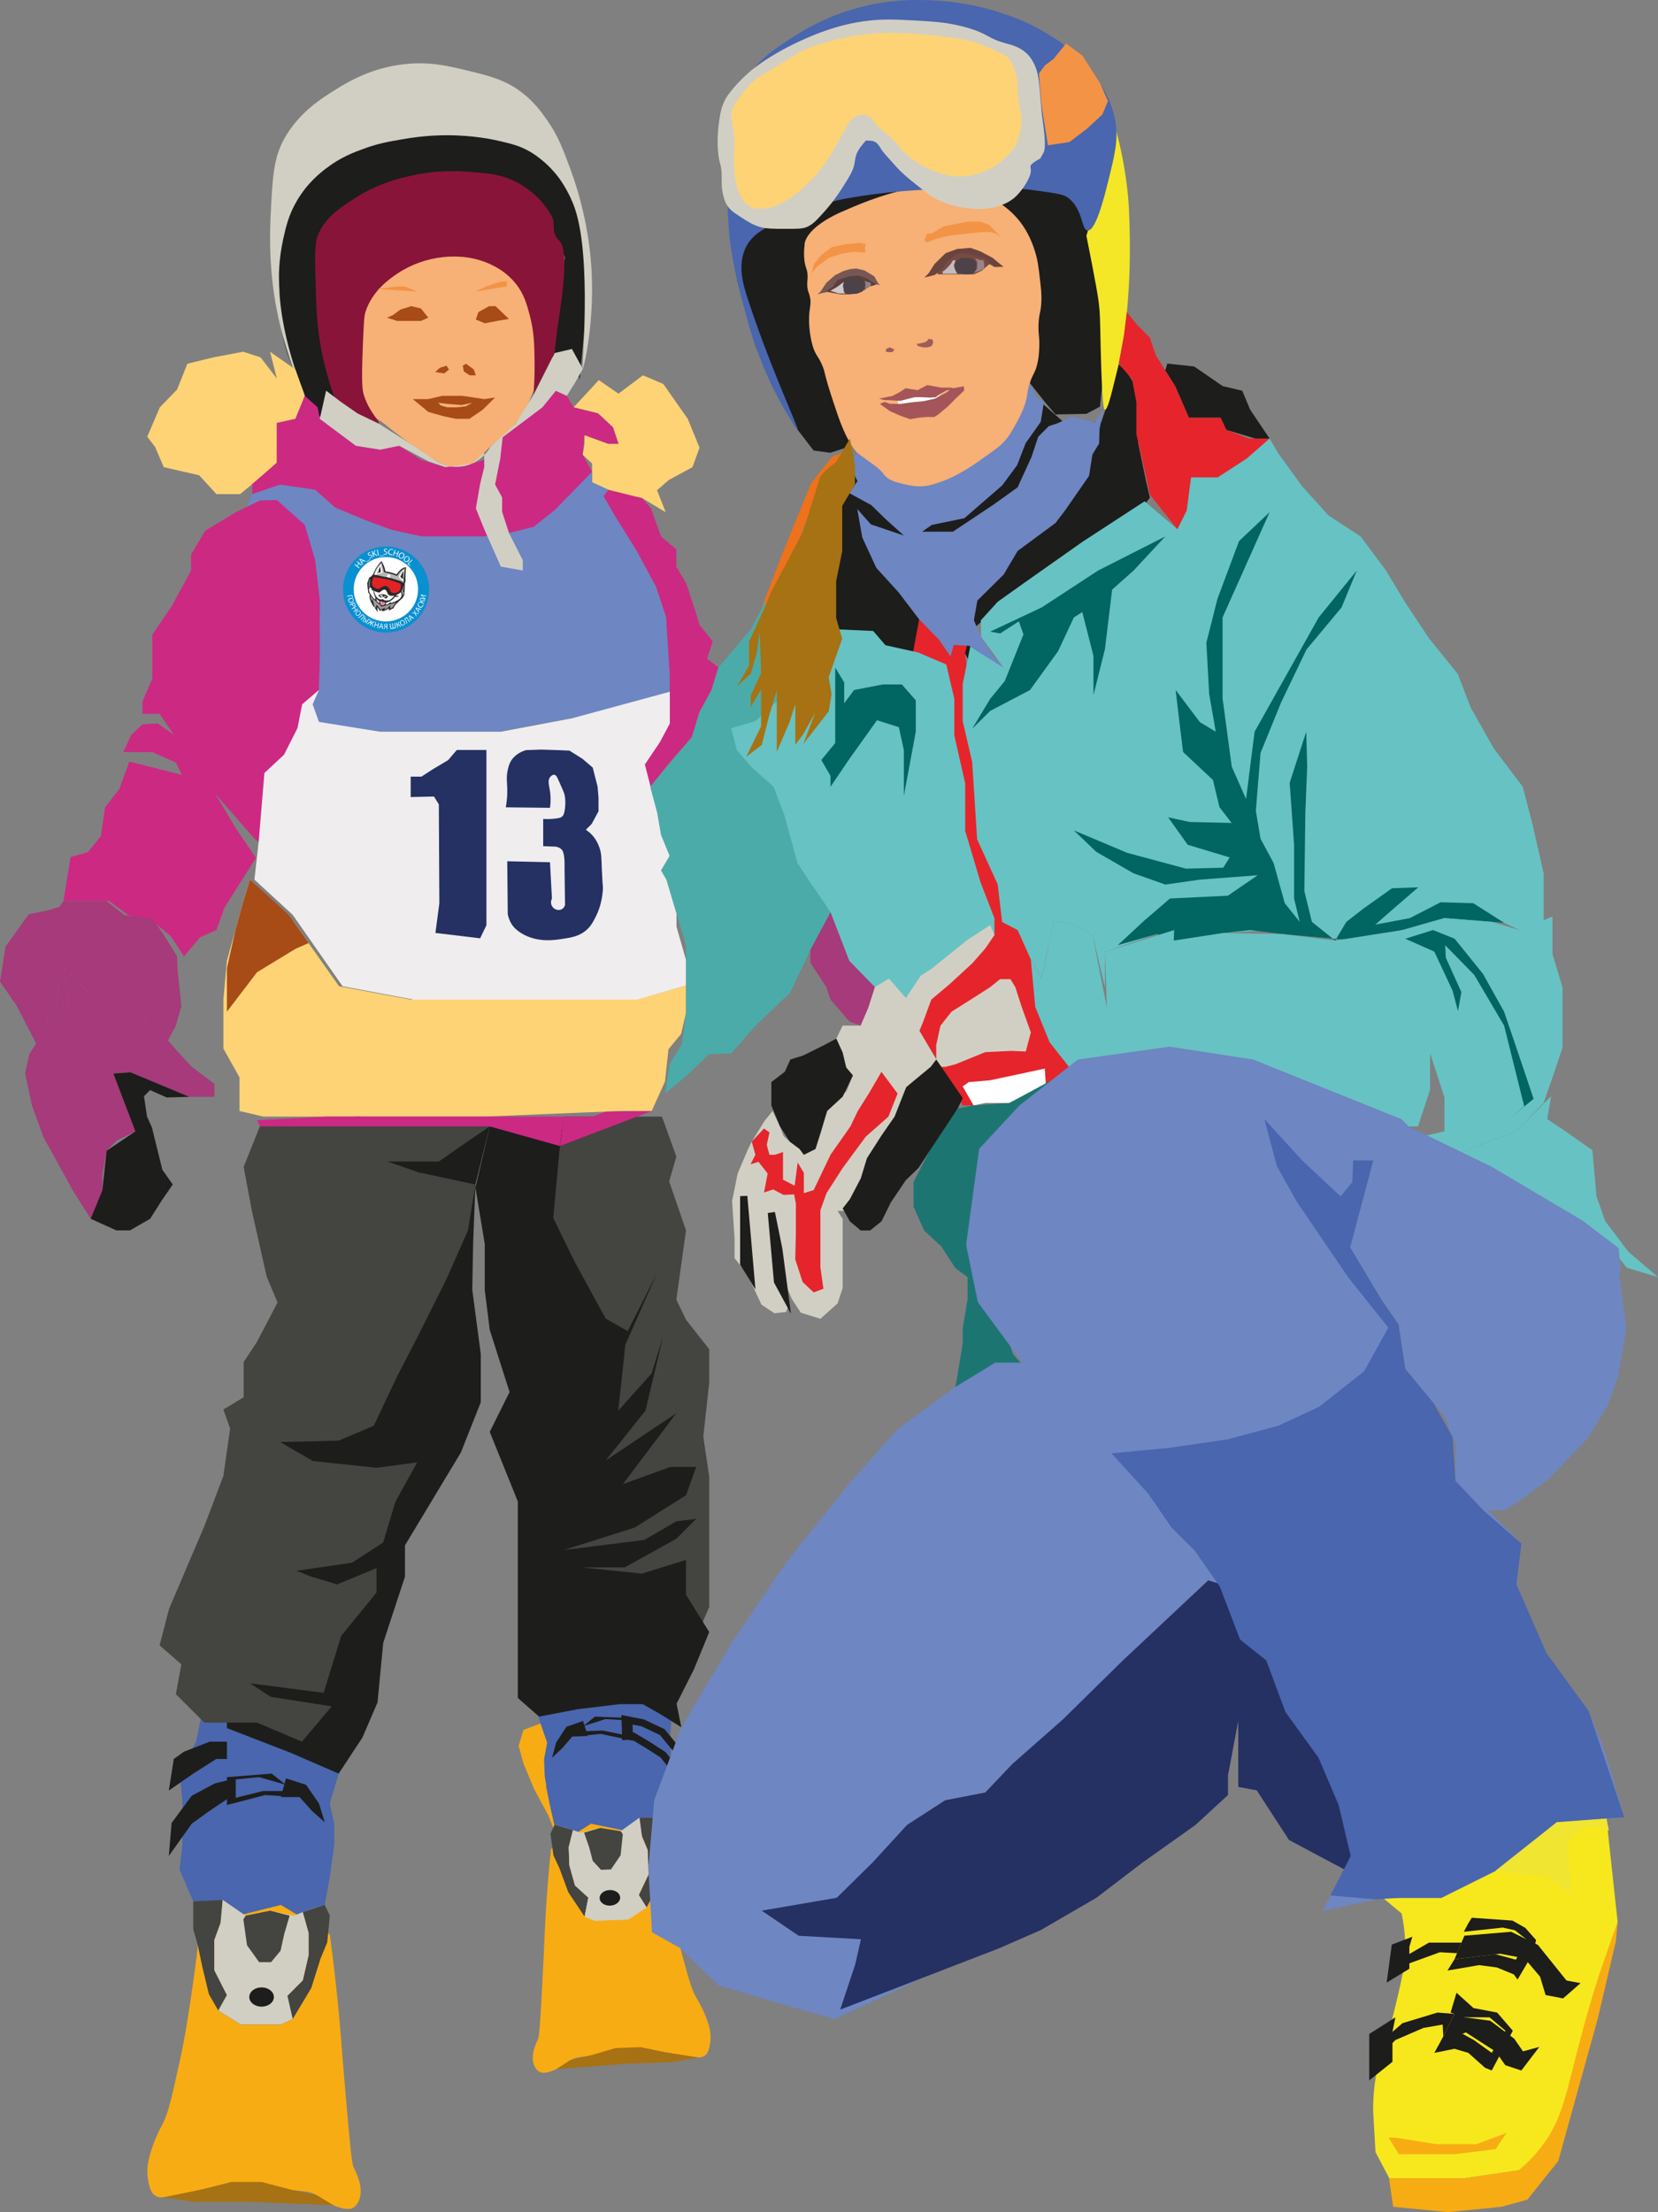 <?xml version="1.0" encoding="UTF-8"?> <svg xmlns="http://www.w3.org/2000/svg" xmlns:xlink="http://www.w3.org/1999/xlink" id="_Слой_2" data-name="Слой 2" viewBox="0 0 229.26 305.85"><rect x="0" y="0" width="229.26" height="305.85" fill="#808080" stroke="none"/> <defs> <style> .cls-1 { fill: #f7b075; } .cls-2 { fill: #f6e81d; } .cls-3 { fill: #f8ac13; } .cls-4 { fill: #016561; } .cls-5 { fill: #67c2c3; } .cls-6 { fill: #6a443e; } .cls-7 { fill: #f0e530; } .cls-8, .cls-9 { fill: #fff; } .cls-10 { fill: #f4e728; } .cls-11 { fill: #f39346; } .cls-12 { fill: #ee711b; } .cls-13 { fill: #e5252b; } .cls-14 { fill: #efedee; } .cls-15 { fill: #fed375; } .cls-16 { fill: #9a5c58; } .cls-17 { fill: #988587; } .cls-18 { fill: #881439; } .cls-19 { fill: #9f5c59; } .cls-20 { fill: #908286; } .cls-21 { fill: #cec8ca; } .cls-22 { fill: #a67213; } .cls-23 { fill: #a63a7a; } .cls-24 { fill: #a74b17; } .cls-25 { fill: #cc2983; } .cls-26 { fill: #d1cfc3; } .cls-27 { fill: #c6babd; } .cls-28 { fill: #253063; } .cls-29 { fill: #1d7572; } .cls-30 { fill: #0990d0; } .cls-31 { fill: #1d1d1b; } .cls-32 { fill: #444440; } .cls-33 { fill: #6e86c2; } .cls-34 { fill: #a45559; } .cls-35 { fill: #5d3e38; } .cls-36 { fill: #4c4248; } .cls-37 { fill: #4baba8; } .cls-38 { fill: #4966ae; } .cls-39 { fill: #775755; } .cls-40 { fill: #774a43; } .cls-41 { fill: url(#_Безымянный_градиент_6); } .cls-41, .cls-42, .cls-43, .cls-44, .cls-45, .cls-46, .cls-9 { fill-rule: evenodd; } .cls-47 { fill: none; stroke: #1d1d1b; stroke-miterlimit: 10; } .cls-42 { fill: #2a292a; } .cls-43 { fill: #de8cb5; } .cls-44 { fill: #8c8c8c; } .cls-45 { fill: #9d9d9c; } .cls-46 { fill: #b6b6b5; } </style> <linearGradient id="_Безымянный_градиент_6" data-name="Безымянный градиент 6" x1="11220.96" y1="-46804.57" x2="11386.6" y2="-46864.86" gradientTransform="translate(-315.34 -1155.99) rotate(-3.03) scale(.03 -.03)" gradientUnits="userSpaceOnUse"> <stop offset="0" stop-color="#e32226"></stop> <stop offset=".32" stop-color="#f18c1a"></stop> <stop offset=".48" stop-color="#ffe108"></stop> <stop offset=".58" stop-color="#ffde0d"></stop> <stop offset=".92" stop-color="#e61681"></stop> <stop offset="1" stop-color="#fcea21"></stop> </linearGradient> </defs> <g id="_лыжник" data-name="лыжник"> <path class="cls-31" d="M80.96,33.29l-2.41-7.54-3.52-4.59-6.9-2.53-8.86-.84-7.81,1.69-4.78,1.22-6.75,6.47-1.59,7.71,.31,5.27c-.11,1.56-.09,3.69,.41,6.15,.46,2.23,1.19,4.04,1.84,5.37,.52,1.54,1.03,3.08,1.55,4.62,.66,.48,1.32,.96,1.98,1.45,.69-.64,1.38-1.29,2.07-1.93-.91-4.69-1.83-9.38-2.74-14.07v-7.59s2.23-3.84,2.23-3.84l6.1-3.89,7.19-1.94,6.25-.08,4.9,1.56,3.61,1.61,1.05,1.34c.48,.38,.88,.84,1.2,1.38-.2,.5-.21,.89-.17,1.14,0,0,.05,.43,.82,1.71h0l.47,.73,.7,1.74c-.47,2.85-.93,5.69-1.4,8.54-.22,1.76-.43,3.52-.65,5.29,1.02-.2,2.04-.41,3.06-.61l1.03,3.64,.73-7.58c.03-3.86,.06-7.72,.08-11.58Z"></path> <path class="cls-1" d="M53.19,58.63c1.01,.83,3.89,3.16,6.83,4.92,.72,.43,1.83,1.06,3.27,1.03,.33,0,1.13-.03,1.99-.48,.75-.39,1.08-.87,1.67-1.51,1.02-1.1,1.6-1.34,2.54-2.15,.93-.79,2.19-2.1,3.42-4.29l2.07-5.06-1.03-9.94-3.98-6.07-7.12-.84-6.95,.92-4.93,4.69-1.75,6.76v5.57l.64,4.14,3.34,2.31Z"></path> <path class="cls-18" d="M46.23,54.93c-.9-2.53-1.43-4.72-1.75-6.34-.67-3.38-.74-5.73-.87-10.35-.13-4.33,.1-5.11,.36-5.76,1.01-2.42,2.97-3.69,5.03-5.03,3.33-2.16,6.42-2.85,8.09-3.21,3.78-.81,6.73-.58,8.38-.44,2.25,.19,3.81,.34,5.68,1.24,.22,.1,2.79,1.37,4.37,3.64,.63,.91,.95,1.36,1.02,2.04,.07,.61-.07,1.2,.29,1.89,.2,.37,.44,.59,.51,.66,1.4,1.36,.31,8.28,0,10.35-.17,1.14-.42,2.93-.66,5.17-.97,1.92-1.94,3.84-2.91,5.76,.08-1.06,.17-2.59,.15-4.44-.03-2.47-.07-4.27-.66-6.48-.42-1.57-.79-2.99-1.97-4.44-1.26-1.57-2.74-2.3-3.42-2.62-3.98-1.9-9.16-1.26-12.9,1.24-.98,.66-3.47,2.32-4.44,5.32-.19,.59-.25,1.98-.36,4.74-.22,5.35-.07,6.17,.22,6.99,.8,2.32,2.23,3.42,1.97,3.72-.23,.25-1.54-.3-6.12-3.64Z"></path> <path class="cls-26" d="M42.15,54.73c-.1,.04-1.47-2.99-2.63-6.85-.55-1.84-.88-3.28-1-3.81-1.33-6.01-1.23-11.36-1.12-13.68,.26-5.66,.38-8.48,1.91-11.21,2.03-3.63,5.08-5.54,7.18-6.84,1.62-1.01,4.87-2.99,9.53-3.48,3.47-.37,6.05,.27,9.08,1.01,2.69,.66,4.83,1.21,7.06,2.92,1.73,1.32,2.72,2.73,3.48,3.81,1.54,2.19,2.22,4.05,3.25,6.84,.6,1.64,1.38,4.01,1.98,6.94,.12,.56,.58,2.84,.82,5.51,.73,8.12-1,15.15-1.12,15.14-.17-.02,1.29-15.19-1.07-22.18-.8-2.37-2.17-4.2-2.28-4.34-1.79-2.35-3.78-3.46-4.19-3.68-1.29-.7-2.3-.94-3.9-1.32-.77-.18-3.63-.84-7.58-.81-2.79,.02-4.88,.38-6.11,.59-1.62,.28-3.14,.54-5.08,1.25-1.42,.52-3.21,1.18-5.17,2.67-.84,.63-2.7,2.07-4.17,4.61-1.1,1.89-1.48,3.53-1.84,5.15-.67,2.97-.64,5.41-.59,6.62,.33,8.13,3.71,15.1,3.55,15.16Z"></path> <polygon class="cls-24" points="59.22 43.92 58.2 42.65 56.87 42.33 55.41 42.78 54.27 43.6 53.51 43.92 54.91 44.37 56.05 44.37 58.2 44.37 59.22 43.92"></polygon> <polygon class="cls-24" points="67.63 42.33 66.16 43.15 65.79 44.18 67.04 44.7 68.96 44.33 70.37 44.1 68.52 42.33 67.63 42.33"></polygon> <polygon class="cls-24" points="57.08 55.18 59.22 55.18 61.14 54.73 62.61 54.73 63.94 54.73 65.49 54.96 66.97 55.18 68.45 54.96 66.75 56.65 64.9 57.91 63.06 57.91 61.29 57.54 59.22 56.95 57.08 55.18"></polygon> <polygon class="cls-24" points="61.74 50.56 60.81 50.86 60.17 51.44 61.43 51.63 62.08 51.09 61.74 50.56"></polygon> <polygon class="cls-24" points="63.99 50.56 64.14 51.36 64.94 51.89 65.79 51.89 65.52 51.09 64.45 50.29 63.99 50.56"></polygon> <polygon class="cls-15" points="40.85 51.09 37.34 48.63 38.28 52.33 36.03 49.41 33.63 48.63 29.5 49.41 25.91 50.29 24.49 53.85 22.1 56.32 20.36 60.38 21.45 61.8 22.64 64.59 27.54 65.71 29.93 68.32 33.2 68.32 37 65.17 38.28 63.97 38.28 62.12 38.28 58.48 40.85 57.91 42.15 54.73 40.85 51.09"></polygon> <polygon class="cls-15" points="79.32 56.32 82.8 52.55 85.52 54.43 88.9 51.89 91.72 53.09 95.1 57.91 96.73 61.9 95.75 64.59 92.49 66.36 90.85 67.78 92.05 70.82 88.79 68.87 85.42 68.32 81.87 66.69 81.87 64.08 80.57 62.88 80.82 61.36 80.82 60.16 84.11 61.36 85.52 61.36 84.76 59.08 82.7 57.16 79.32 56.32"></polygon> <polygon class="cls-25" points="40.08 69.14 36.08 69.14 32.62 70.82 28.38 73.37 26.42 76.66 26.42 78.88 23.76 83.79 21.06 87.75 21.06 91.05 21.06 93.82 19.7 96.98 19.7 98.7 22.08 98.7 24.04 101.6 21.8 100.02 19.7 100.15 18.16 101.6 17.04 103.98 21.06 103.98 24.32 105.43 25.16 107.14 21.06 106.09 17.88 105.3 16.48 109.12 14.52 111.63 13.96 115.59 12.14 117.83 9.76 118.49 8.78 124.56 15.08 124.56 17.74 126.54 21.06 127.33 23.62 129.44 25.44 132.22 27.68 129.58 29.92 128.59 31.04 125.49 35.38 118.62 32.62 114.53 29.78 109.78 35.1 115.85 36.64 117.17 37.06 114.53 37.34 109.52 37.62 106.88 40.08 105.17 42.51 100.68 43.21 97.38 45.69 95.4 44.18 86.16 44.89 82.21 45.03 78.88 44.18 72.57 40.08 69.14"></polygon> <polygon class="cls-25" points="38.28 58.48 38.28 63.97 34.88 66.93 34.88 68.32 38.7 67.02 42.78 67.61 46.36 70.2 53.32 73.08 58.29 74.17 62.76 74.17 66.94 74.17 72.41 73.38 74.98 72.39 78.04 69.14 80.57 66.82 81.87 65.23 80.57 62.88 80.82 60.16 84.11 61.36 85.52 61.36 84.76 59.08 82.7 57.16 79.32 56.32 78.36 54.73 76.84 54.03 72.87 57.91 69.49 60.45 66.95 63.57 64.33 64.4 61.56 64.59 58.19 63.57 55.21 61.63 52.57 62.17 49.21 61.63 44.22 57.91 43.92 56.32 42.15 54.73 40.85 57.91 38.28 58.48"></polygon> <polygon class="cls-25" points="83.44 68.61 85.52 72.19 88.03 76.16 90.7 81.13 92.09 85.31 92.59 93.17 92.59 100.03 91.2 102.61 89.11 105.69 89.91 108.78 92.59 105.39 95.67 101.91 96.73 98.43 98.36 95.45 99.35 92.27 97.76 91.08 98.56 88.69 96.73 86.4 96.17 84.52 94.88 80.64 93.52 78.35 93.52 75.96 91.4 74.17 90.01 70.3 88.79 68.87 84.1 67.72 83.44 68.61"></polygon> <path class="cls-33" d="M34.88,68.32l-.7,1.74,1.65-.87,2.45-.05,3.87,3.43,1.42,4.85,.65,5.52v8.14l-.13,4.31c-.59,1.14-1.19,2.28-1.78,3.42,.53,.35,1.13,.69,1.78,.99,3.09,1.44,6.06,1.52,8.03,1.36h16.86l6.69-1.26,6.88-1.26,5.48-.68,4.56-.1v-4.71l-.5-7.85-1.39-4.18-2.68-4.97-3.13-5.06-1.45-2.49,.66-.89-2.23-1.03v-1.46l-5.05,5.21-3.04,2.41-3.41,.85-3.43,.48h-8.65l-4.1-.9-3.74-1.38-4.09-1.7-2.78-2.48-2.88-.41-1.99-.29-3.82,1.31Z"></path> <path class="cls-14" d="M44.09,95.4l-2.31,1.98-.65,3.3-1.86,3.67-2.71,2.53-.78,9.37-.6,5.37,5.28,4.85,6.91,9.89,9.79,1.84h31.09l6.62-1.94v-3.49l-1.33-4.65v-4.36l-1.36-2.13,.44-3.3-1.18-2.91-.51-3-.48-2.71-.49-.93-.79-3.08,2.07-3.08,1.38-2.59v-4.39c-4.51,1.22-9.01,2.45-13.52,3.67l-9.85,1.86h-16.7c-2.82-.45-5.64-.9-8.45-1.36-.29-.81-.58-1.62-.87-2.43,.29-.66,.58-1.32,.87-1.98Z"></path> <path class="cls-26" d="M45.09,54.03l-.87,3.88,4.99,3.72,3.36,.54,2.64-.54,4.01,2.14,2.34,.81,1.71-.22,2.02-.26,1.67-1.51v1.99l-.57,2.32-.59,3.4,1.16,2.86,2.29,5.18,3.04,.54v-1.43l-1.91-3.75-.95-2.95v-1.97l-.97-1.79,.71-3.57,.34-2.97,5.49-4.13,1.86-2.29,1.52,.7,1.16-1.86,1.05-1.86-1.51-2.76-2.37,.56-2.91,5.76-2.53,4.06-3.46,3.16c-.16,.29-1.2,2.09-3.46,2.62-2.3,.53-4.05-.66-4.31-.85-1.12-.75-2.25-1.5-3.37-2.25l-4.29-2.73-2.95-1.42-2.32-1.61-1.99-1.52Z"></path> <polygon class="cls-15" points="33.12 153.61 33.12 148.96 30.89 144.98 30.89 138.2 31.37 132.87 33.6 124.82 34.57 121.62 40.62 127.49 46.88 136.36 56.77 138.2 78.19 138.2 88.17 138.2 94.86 136.26 94.86 140.04 94.18 142.95 92.43 145.08 91.95 149.54 90.11 153.61 85.75 153.61 66.94 154.38 49.5 154.38 36.41 154.38 33.12 153.61"></polygon> <polygon class="cls-23" points="8.22 125.39 6.52 125.89 3.98 126.4 .76 130.89 0 135.72 2.29 139.03 5 144.28 6.19 142.92 6.69 140.38 6.69 136.99 8.22 135.98 7.71 138.69 8.22 140.72 7.79 141.8 9.74 140.3 8.78 133.86 11.95 136.91 15.51 138 19.15 139.11 20.33 141.8 21.86 143.18 23.22 143.86 24.32 141.8 25.08 139.11 24.57 134.28 24.48 132.22 22.77 129.44 21.1 127 17.22 126.54 14.72 124.56 8.78 124.56 8.22 125.39"></polygon> <polygon class="cls-23" points="4.07 145.72 3.47 148.35 4.41 152.84 6.02 157.24 10.08 164.61 12.54 168.51 14.15 165.38 14.15 162.5 14.74 159.11 16.18 157.67 18.72 156.42 15.67 148.43 18.05 148.26 26.18 151.65 29.65 151.65 29.65 149.87 26.52 147.5 24.4 145.21 23.22 143.86 20.33 141.8 19.15 139.11 11.95 136.91 8.78 133.86 9.74 140.3 7.79 141.8 8.22 140.72 7.71 138.69 8.22 135.98 6.69 136.99 6.69 140.38 6.19 142.92 5 144.28 4.07 145.72"></polygon> <polygon class="cls-3" points="75.84 237.87 72.39 239.18 71.71 241.37 72.39 243.84 73.83 247.29 75.84 251.04 77.04 254.09 75.48 246.98 77.27 241.54 75.84 237.87"></polygon> <polygon class="cls-31" points="23.89 163.77 22.37 165.97 20.76 168.51 17.96 170.12 16.1 170.12 12.54 168.51 14.15 164.61 14.74 159.11 18.72 156.42 15.67 148.43 18.05 148.26 22.06 149.93 26.18 151.65 23.05 151.74 20.76 150.72 19.91 151.57 20.33 154.38 21.01 155.89 22.45 161.73 23.89 163.77"></polygon> <polygon class="cls-32" points="91.53 154.38 93.52 159.92 92.53 163.35 94.86 170.12 93.52 179.69 94.86 182.47 98.07 186.55 98.07 191.12 97.25 198.64 98.07 204.2 98.07 209.59 98.07 217.27 98.07 222.17 95.95 227.07 93.52 231.64 81.9 232.07 75.85 220.37 74.22 202.89 77.99 188.35 76.34 177.89 74.22 167.6 74.22 160.25 77.99 154.38 91.53 154.38"></polygon> <polygon class="cls-38" points="46.83 245.22 45.6 249.36 46.22 252.14 46.22 255.02 45.6 259.6 44.9 263.37 43.11 263.87 40.63 264.86 37.35 264.17 33.97 264.86 30.79 262.68 26.72 262.88 24.83 258.5 25.22 255.04 25.22 248.86 24.83 245.22 27.11 240.8 27.91 236.94 32.38 235.84 40.43 237.63 46.83 242.1 46.83 245.22"></polygon> <polygon class="cls-25" points="90.11 153.61 77.41 158.45 77.99 154.38 81.97 154.38 83.76 153.69 90.11 153.61"></polygon> <polygon class="cls-31" points="23.34 256.61 26.52 252.14 29 250.35 31.38 248.76 32.58 248.76 32.58 245.88 29.7 246.58 26.52 248.27 23.73 252.04 23.34 256.61"></polygon> <polygon class="cls-31" points="31.38 238.93 40.16 242.33 46.83 245.22 50.11 240.24 52.2 235.39 52.99 227.14 56 217.98 56 213.66 63.73 200.82 66.48 193.88 66.48 187.2 65.3 178.3 65.43 171.62 65.74 163.77 67.72 155.74 52.73 156.03 44.35 162.85 41.47 184.85 35.54 202.66 31.38 220.07 31.38 238.93"></polygon> <polygon class="cls-31" points="24.03 243.2 23.34 247.57 26.72 245.22 29.9 243.2 31.38 243.2 31.38 240.8 29 240.8 25.42 242.2 24.03 243.2"></polygon> <polygon class="cls-31" points="39.54 245.88 38.84 248.46 41.42 248.46 43.11 250.35 44.9 251.94 44.11 249.36 42.32 246.77 39.54 245.88"></polygon> <polygon class="cls-32" points="35.93 155.74 33.69 161.34 34.81 167.33 36.88 176.52 38.38 180.08 35.54 185.51 33.69 188.32 33.69 193.19 30.89 194.88 31.82 197.51 30.89 204.06 28.26 211 23.38 222.43 22.07 227.49 25.08 230.11 24.32 234.24 28.26 238.17 35.54 238.17 41.75 240.8 45.87 235.92 37.44 234.61 34.57 232.74 44.75 234.05 47.18 226.18 52.06 220.18 52.06 216.81 46.62 219.06 42.87 217.93 41 217.18 48.68 216.06 52.99 213.25 54.68 207.62 57.68 202.19 52.06 202.94 43.25 202 38.75 199.38 46.81 199.19 51.68 197.13 54.87 190.38 57.68 184.95 61.8 176.7 64.71 170.12 65.74 163.77 57.87 162.09 53.56 160.59 60.68 160.59 64.71 157.78 67.72 155.74 49.5 154.38 35.93 155.74"></polygon> <path class="cls-3" d="M27.36,268.98c-.22,1.95-.55,4.58-1.03,7.69-.45,2.92-.81,5.29-1.51,8.46-1.02,4.66-1.54,6.99-2.24,8.34-.37,.7-1.54,2.83-2.06,5.34-.06,.3-.29,1.43,0,2.81,.15,.74,.3,1.45,.84,1.87,.67,.52,1.56,.34,3.09,0,4.58-1.01,4.66-1.04,5.18-1.12,1.93-.3,3.46-.24,4.83-.19,1.08,.04,.7,.08,4.37,.47,3.53,.37,4.01,.34,4.91,.84,.84,.46,1.11,.87,2.34,1.4,1.84,.8,2.55,.47,2.72,.37,.09-.05,.54-.31,.84-1.03,.72-1.74-.39-3.85-.75-4.59-.26-.53-.52-3.45-1.03-9.27-.68-7.76-.68-8.63-1.04-12.39-.24-2.47-.62-6.1-1.22-10.55l-6.77-4.05-9.79,2.46-1.69,3.14Z"></path> <polygon class="cls-31" points="31.38 245.71 31.38 249.56 36.65 248.19 39.74 248.38 39.16 247.63 36.36 247.63 32.58 248.57 32.58 246.02 35.83 245.71 39.54 246.77 37.55 245.22 31.38 245.71"></polygon> <polygon class="cls-32" points="26.72 262.88 26.72 266.73 27.36 268.98 27.96 271.87 28.89 275.73 30.18 277.98 31.38 275.84 29.64 272.41 29.64 268.23 30.5 265.87 30.79 262.68 26.72 262.88"></polygon> <polygon class="cls-32" points="31.38 275.84 34.47 273.43 37.86 273.43 39.74 275.94 40.47 279.16 38.84 279.91 33.29 279.91 30.18 277.98 31.38 275.84"></polygon> <polygon class="cls-32" points="44.9 263.37 45.61 264.86 45.25 268.55 44.32 270.8 43.04 274.87 40.47 279.16 39.74 275.94 41.87 273.8 42.67 270.33 42.67 267.26 41.87 264.37 44.9 263.37"></polygon> <path class="cls-26" d="M30.18,277.98c1.04,.64,2.07,1.29,3.11,1.93h5.55l1.63-.75-.73-3.22,2.13-2.14,.8-3.47v-3.07l-.8-2.89-1.24,.5-3.28-.7-3.38,.7-3.18-2.19-.29,3.19-.86,2.36v4.18l1.74,3.43c-.4,.71-.8,1.43-1.2,2.14Z"></path> <ellipse class="cls-31" cx="36.17" cy="276.11" rx="1.7" ry="1.33"></ellipse> <polygon class="cls-32" points="33.65 265.38 34.16 268.96 35.83 271.29 37.48 271.29 38.79 269.72 39.3 267.4 40.05 264.86 37.35 264.17 33.97 264.86 33.65 265.38"></polygon> <polyline class="cls-22" points="22.51 303.81 26.72 304.42 34.47 304.42 46.1 304.89 43.76 303.49 40.47 302.81 36.17 301.68 31.99 301.68 27.9 302.72"></polyline> <polygon class="cls-38" points="74.51 237.63 75.66 240.95 75.23 243.23 75.32 245.57 75.97 249.27 76.67 252.31 78.17 252.66 80.28 253.39 83 252.73 85.84 253.19 88.43 251.31 91.84 251.35 93.29 247.74 92.85 244.94 92.67 239.92 92.89 236.95 90.85 233.43 90.07 230.32 86.3 229.57 79.63 231.27 74.41 235.1 74.51 237.63"></polygon> <polygon class="cls-47" points="94.48 246.16 91.69 242.62 89.56 241.25 87.52 240.03 86.52 240.07 86.44 237.73 88.86 238.2 91.57 239.48 94.01 242.46 94.48 246.16"></polygon> <polygon class="cls-31" points="93.5 235.28 94.21 238.81 91.31 237 88.6 235.46 87.35 235.51 87.28 233.56 89.27 233.48 92.3 234.52 93.5 235.28"></polygon> <polygon class="cls-31" points="80.62 237.94 81.28 240.02 79.12 240.1 77.77 241.68 76.33 243.03 76.91 240.91 78.32 238.75 80.62 237.94"></polygon> <polygon class="cls-31" points="87.43 237.55 87.55 240.68 83.1 239.73 80.53 239.98 80.99 239.35 83.33 239.27 86.52 239.91 86.44 237.84 83.71 237.68 80.65 238.66 82.26 237.34 87.43 237.55"></polygon> <polygon class="cls-31" points="77.41 158.6 76.5 168.39 79.44 174.41 83.76 182.32 86.8 184.04 90.88 175.96 86.47 185.93 85.49 195.04 90.11 189.88 91.7 184.72 89.25 195.04 83.76 201.92 93.52 195.39 86.14 205.19 92.68 202.82 96.27 202.82 94.86 206.73 87.78 211.2 83.46 212.57 77.99 214.3 89.08 212.92 93.52 210.34 96.27 210 93.52 212.75 86.39 216.71 80.42 216.71 88.76 217.57 94.86 215.67 94.86 220.49 98.07 225.65 95.95 230.81 93.52 235.62 85.65 235.62 79.93 236.31 74.54 237.34 71.6 234.76 71.6 230.29 71.6 223.58 71.6 207.59 67.72 197.97 70.46 192.46 67.72 183.87 67.03 178.36 67.03 172 65.74 164.19 67.3 157.54 67.72 155.74 74.54 155.74 77.76 156.05 77.41 158.6"></polygon> <path class="cls-3" d="M91.49,256.33c.24,1.58,.6,3.71,1.09,6.22,.46,2.36,.83,4.27,1.51,6.82,1,3.75,1.49,5.63,2.12,6.7,.33,.56,1.37,2.25,1.88,4.27,.06,.24,.28,1.15,.08,2.28-.11,.61-.21,1.19-.65,1.55-.54,.44-1.29,.32-2.58,.1-3.86-.68-3.93-.7-4.36-.75-1.62-.19-2.9-.09-4.04,0-.9,.07-.58,.09-3.64,.52-2.93,.41-3.34,.4-4.08,.84-.68,.4-.9,.74-1.91,1.21-1.52,.71-2.11,.46-2.26,.39-.08-.04-.46-.23-.74-.81-.66-1.39,.21-3.14,.49-3.75,.2-.44,.33-2.82,.58-7.56,.34-6.33,.31-7.03,.5-10.1,.12-2.01,.33-4.97,.71-8.61l5.53-3.5,8.25,1.7,1.51,2.5Z"></path> <polygon class="cls-32" points="91.84 251.35 91.96 254.48 91.49 256.33 91.08 258.69 90.41 261.86 89.4 263.73 88.33 262.02 89.68 259.18 89.56 255.79 88.77 253.9 88.43 251.31 91.84 251.35"></polygon> <polygon class="cls-31" points="112.5 62.29 114.81 62.6 116.73 61.98 118.5 60.83 113.66 47.76 113.58 42.15 112.66 36.84 112.66 33.93 116.43 30.39 125.65 27.16 136.74 27.19 140.03 30.77 142.18 35.93 142.64 40.38 142.64 44.07 142.64 46.76 142.18 49.53 142.41 52.97 144.5 55.61 145.95 57.3 150.21 57.22 152.1 56.22 153.21 45.46 152.25 36.84 150.21 28.85 147.41 24.62 140.41 23.7 121.2 25.2 111.89 27.51 103.59 31.63 101.9 34.43 101.9 38.65 104.48 47.86 109.84 58.83 112.5 62.29"></polygon> <polygon class="cls-25" points="35.54 154.87 35.93 155.74 67.72 155.74 77.41 158.45 77.99 154.38 66.94 154.38 45.23 154.38 35.54 154.87"></polygon> <polygon class="cls-32" points="76.67 252.31 76.12 253.55 76.53 256.53 77.37 258.33 78.57 261.6 80.84 265 81.36 262.37 79.51 260.69 78.74 257.9 78.64 255.41 79.23 253.03 76.67 252.31"></polygon> <polygon class="cls-26" points="88.33 262.02 85.68 260.16 82.85 260.27 81.36 262.37 80.84 265 82.22 265.56 86.87 265.39 89.4 263.73 88.33 262.02"></polygon> <path class="cls-26" d="M89.4,263.73c-.85,.55-1.69,1.11-2.54,1.66l-2.13,.08-2.51,.09-1.38-.56,.51-2.63-1.85-1.68-.78-2.79-.09-2.49,.59-2.38,1.05,.36,2.72-.67,2.84,.46,2.59-1.87,.34,2.58,.79,1.89,.09,2.49,.03,.9-1.35,2.84c.36,.57,.71,1.14,1.07,1.7Z"></path> <ellipse class="cls-31" cx="84.35" cy="262.39" rx="1.42" ry="1.08" transform="translate(-9.62 3.29) rotate(-2.11)"></ellipse> <polygon class="cls-31" points="114.87 65.54 113.57 66.77 115.42 69.5 116.24 74 114.9 76.86 114.05 80.2 113.84 84.91 114.39 87.84 120.1 88.11 124.12 90.23 126.09 91.05 129.85 92.68 130.91 93.3 133.44 90.36 134.99 93.3 138.17 93.3 134.99 88.93 134.95 86.61 141.05 81.36 149.41 75.5 158.25 69.77 159 68.81 158.45 66.43 157.36 61.17 157.43 58.58 157.08 53.47 155.71 51.29 154.56 50.27 153.05 56.09 152.28 58.35 147.06 58.36 144.08 55.73 142.14 57.92 138.72 63.56 133.17 68.4 126.82 71.06 122.45 69.15 118.5 64.93 115.56 63.56 114.87 65.54"></polygon> <polygon class="cls-13" points="127.55 83.2 126.09 91.05 128.89 110.03 133.12 123.06 138.28 135.38 144.46 147.75 146.16 152.84 151.99 147.15 144.99 130.68 137.51 113.91 135.02 103.2 133.44 90.36 135.14 83.04 127.55 83.2"></polygon> <polygon class="cls-32" points="86.12 253.6 85.81 256.52 84.48 258.47 83.1 258.52 81.96 257.28 81.47 255.41 80.76 253.38 83 252.73 85.84 253.19 86.12 253.6"></polygon> <polygon class="cls-33" points="118.54 62.44 120.27 63.73 121.26 64.47 122.77 65.98 124.98 66.79 128.83 67.1 131.5 65.88 134.68 64.03 138.57 61.13 140.48 58.3 141.35 56.52 142.29 52.84 143.43 55.06 144.37 55.47 143.91 58.33 141.83 61.26 140.64 64.32 138.59 67.1 133.35 71.65 128.83 72.58 127.51 73.51 131.76 73.51 137.26 69.85 140.71 67.38 142.63 63.18 143.56 60.39 145.02 58.92 146.21 58.53 148.2 57.61 151.38 58.39 152.61 56.52 152.04 59.31 151.98 61.32 151.05 62.85 150.59 65.79 147.27 70.58 145.95 72.31 140.71 76.18 138.78 79.44 135.14 83.04 134.67 85.77 135.58 87.9 137.33 90.7 138.65 92.16 135.58 92.16 134.08 89.3 131.89 89.17 131.43 90.77 129.83 88.43 127.1 85.64 124.26 81.91 121.17 78.51 119.23 74.31 118.54 70.38 120.42 72.5 124.99 74.05 122.54 71.85 120.49 69.85 117.44 68.18 118.56 66.52 117.44 64.19 118.54 62.44"></polygon> <polyline class="cls-22" points="96.59 284.47 93.09 285.09 86.61 285.33 76.91 286.08 78.83 284.86 81.55 284.21 85.11 283.17 88.6 283.04 92.04 283.76"></polyline> <polygon class="cls-24" points="31.38 139.87 35.54 134.42 40.87 131.18 42.67 130.39 39.9 126.47 34.57 121.62 33.6 124.82 32.56 128.59 31.38 133.86 31.38 139.87"></polygon> <path class="cls-10" d="M152.78,56.65c-.12-.01-.38-.26-.58-8.39-.1-4.11-.06-4.89-.32-6.78-.16-1.15-.41-2.44-.9-5.03-.31-1.62-.58-2.96-.76-3.86,1.21-3.81,1.86-6.45,2.24-8.21,.11-.5,.54-2.55,1.23-5.68,.15-.7,.28-1.28,.36-1.67,.61,2.1,1.33,5.05,1.77,8.64,.3,2.46,.34,4.25,.39,6.58,.16,7.5-.58,12.73-.77,14.07-.37,2.53-.72,3.95-1.23,6-.6,2.45-1.07,4.36-1.42,4.32Z"></path> <path class="cls-1" d="M111.27,33.76c-.21,1.4,0,2.53,0,2.53,.17,.87,.38,1.02,.4,1.82,.02,.71-.13,1.05,0,1.82,.09,.5,.18,.54,.3,1.01,.3,1.16-.13,1.59-.1,3.44,0,.13,.01,.69,.1,1.42,.03,.28,.15,1.15,.4,2.02,.43,1.43,.82,1.39,1.42,2.93,.29,.75,.14,.62,.71,2.53,.23,.78,.42,1.36,.81,2.53,.43,1.31,.65,1.97,.91,2.63,.54,1.38,.95,2.14,1.11,2.43,.65,1.17,1.06,1.58,1.21,1.72,.11,.1,.17,.16,1.21,.91,1.34,.98,1.36,.98,1.52,1.11,1,.84,.82,1.04,1.52,1.52,.63,.43,1.2,.57,2.22,.81,.65,.15,1.34,.31,2.22,.3,1.09-.01,1.88-.28,2.83-.61,1.31-.45,2.23-.97,3.03-1.42,1.05-.59,1.81-1.14,3.34-2.22,1.21-.87,1.83-1.31,2.22-1.72,.87-.9,1.34-1.77,1.92-2.83,.43-.79,.86-1.59,1.21-2.73,.4-1.33,.18-1.43,.61-2.73,.43-1.3,.7-1.35,1.01-2.53,.23-.86,.26-1.55,.3-2.33,.08-1.58-.14-1.72-.1-3.13,.04-1.68,.35-1.73,.4-3.44,.03-.95-.05-1.61-.2-2.93-.19-1.67-.31-2.68-.71-3.94-.16-.5-.63-1.97-1.62-3.44-1.63-2.41-3.8-3.54-4.75-4.04-7.08-3.71-16.24,.29-20.42,2.12-.7,.31-4.7,2.1-5.06,4.45Z"></path> <path class="cls-38" d="M110.32,59.44c-.11,.06-1.93-2.73-3.5-5.94-.28-.57-1.31-2.69-2.34-5.63-.36-1.01-.77-2.29-1.31-4.27-.88-3.21-1.74-6.39-2.28-10.66-.2-1.56-.29-4.39-.46-10.05-.13-4.14-.11-5.79,.61-7.92,.16-.47,.84-2.43,2.44-4.57,1.79-2.4,3.7-3.67,5.79-5.03,1.55-1.01,4.67-3,9.29-4.27C122.99-.12,126.55-.03,128.45,.03c4.56,.15,8.05,1.13,9.75,1.68,1.45,.47,3.65,1.19,6.25,2.74,1.74,1.04,4.09,2.47,6.25,5.18,1.06,1.34,2.87,3.61,3.5,7.01,.49,2.61-.03,4.68-1.07,8.84-.43,1.72-1.62,6.48-2.74,6.4-.88-.06-.6-2.98-2.74-4.57-.62-.46-1.75-.59-3.96-.91-2.05-.3-3.67-.39-4.46-.43-2.77-.14-4.89-.05-5.6-.02-7.27,.3-11.27,.53-16.76,1.52-.31,.06-5.6,1.05-10.82,3.96-.93,.52-2.01,1.18-2.74,2.44-1.46,2.49-.53,5.51-.03,7.08,2.95,9.2,7.23,18.41,7.04,18.52Z"></path> <polygon class="cls-11" points="147.41 6.02 149.68 7.7 152.11 11.5 153.21 13.98 152.42 15.84 150.31 17.79 147.88 19.64 144.9 20.09 144.01 14.56 143.66 10.16 144.5 9.03 145.68 8.14 147.41 6.02"></polygon> <path class="cls-26" d="M100.23,13.85c.13-.25,.42-.78,1.24-1.73,1.29-1.5,2.51-2.47,2.85-2.73,3.95-3.05,9.07-4.88,9.29-4.96,1.39-.49,3.25-1.13,5.82-1.49,2.53-.35,4.4-.25,6.81-.12,2.95,.16,4.88,.26,7.43,.99,3.18,.91,2.71,1.46,5.58,2.23,.66,.18,1.96,.49,2.97,1.61,.45,.5,.74,1.11,.74,1.12,.13,.26,.32,.67,.46,1.23,.36,1.4,.43,3.7,.58,5.19,.2,1.96,.78,5.01,.29,5.92-.02,.03-.44,.8-.44,.8h0c-1.2,.63-1.32,.95-1.32,.95-.11,.29,.05,.37,0,.88-.01,.14-.06,.49-.37,1.1-.89,1.75-2.05,2.63-2.05,2.63-.99,.75-1.94,1.01-2.56,1.17-1.44,.37-2.59,.26-3.65,.15-.86-.09-2.45-.28-4.24-1.17-.92-.46-1.59-.99-2.92-2.05-1.1-.87-1.91-1.52-2.85-2.56-1.22-1.35-1.83-2.03-1.97-2.27-.3-.48-.62-1.11-1.24-1.24-.3-.06-.95-.07-.95-.07h0s-.68,.75-1.02,1.32c-.45,.73-.45,1.32-.58,1.97-.19,.96-.74,1.81-1.83,3.51-.36,.56-1.17,1.77-2.41,3.14-1.03,1.14-1.57,1.72-2.41,2.05-.57,.22-1.29,.22-2.7,.22-1.92,0-2.88,0-3.8-.29-.93-.29-1.57-.7-2.85-1.53-.85-.55-1.28-.93-1.61-1.46-.1-.16-.32-.54-.51-1.32-.29-1.17-.2-1.95-.22-2.85-.03-1.57-.34-1.39-.51-3.29-.03-.33-.16-1.98,.15-4.09,.17-1.15,.3-1.97,.8-2.95Z"></path> <path class="cls-15" d="M101.47,14.6c-.6,1.17-.21,2.24,0,3.8,.27,2-.17,1.8,.07,5.12,.08,1.1,.19,1.95,.58,2.92,.32,.79,.65,1.57,1.46,2.05,.81,.47,1.66,.37,2.34,.29,1.21-.14,2.05-.63,2.85-1.1,1.3-.76,2.13-1.56,2.92-2.34,.69-.67,1.66-1.63,2.63-3.07,.35-.52,.35-.58,2.48-4.31,.56-.98,1.07-1.84,1.97-2.05,.15-.03,.75-.15,1.32,.15,.42,.22,.56,.54,.88,.95,.48,.63,.85,.83,1.53,1.39,1.67,1.37,1.66,2.03,3.22,3.29,.3,.24,1.49,1.18,3.29,1.9,.87,.35,1.88,.74,3.29,.8,.42,.02,1.65,.05,3.14-.44,.56-.18,1.89-.67,3.22-1.83,.56-.49,1.27-1.12,1.83-2.19,.59-1.15,.68-2.18,.73-2.78,.11-1.36-.22-1.42-.44-3.87-.15-1.71-.04-2.12-.37-3.22-.22-.75-.44-1.42-1.02-2.05-.4-.42-1.1-.73-2.48-1.32-1.14-.49-1.71-.73-2.48-.95-.45-.13-1.02-.27-2.7-.51-1.05-.15-2.11-.3-3.65-.44-1.41-.12-3.1-.27-5.34-.22-1,.02-2.27,.06-3.95,.29-.36,.05-1.63,.24-3.29,.66-1.46,.37-2.9,.73-4.6,1.53-.72,.34-.29,.19-3.87,2.34-1.96,1.17-2.49,1.46-3.22,2.19-.39,.39-1.07,1.16-1.75,2.12-.32,.45-.48,.67-.58,.88Z"></path> <polygon class="cls-12" points="115.04 63.19 112.17 66.78 108.31 76.24 106.18 81.77 104.85 85.37 109.51 78.17 111.24 72.63 113.64 67.23 116.1 64.45 117.73 61.98 115.04 63.19"></polygon> <polygon class="cls-13" points="157.13 44.8 159 46.68 159.82 49.13 162.51 53.39 164.4 57.74 165.6 57.74 168.78 57.74 169.58 59.44 172.67 60.63 175.55 60.63 174.76 62.13 172.37 63.42 168.38 66.01 164.7 66.01 164.1 70.59 162.81 73.18 159 68.38 158.08 64.19 157.13 60.03 157.13 55.61 156.54 52.44 154.69 50.27 155.42 46.32 155.81 43.15 157.13 44.8"></polygon> <polygon class="cls-5" points="158.27 69.31 149.68 74.91 141.55 80.64 137.96 83.2 135.62 85.77 135.66 88.03 138.75 92.3 134.16 89.43 133.12 94.54 133.12 99.72 134.43 105.36 135.11 116.04 137.96 122.29 138.57 127.48 140.71 128.59 142.54 132.66 144.03 135.26 145.69 127.33 148.49 127.78 151.08 129.31 152.78 136.48 152.78 131.6 159.98 129.14 162.36 128.59 162.3 130.04 165.27 130.04 169.05 129.01 175.55 128.59 179.9 129.37 187.2 130.04 193.91 128.59 197.37 127.61 202.14 127.13 206.28 127.45 207.98 127.59 210.1 128.59 213.45 129.61 213.45 125.04 213.45 120.77 211.93 114.06 210.56 108.78 206.59 103.53 203.39 97.89 201.56 93.16 197.59 88.25 194.24 83.2 191.65 78.88 188.14 74.17 183.71 71.28 180.05 67.23 176.7 62.6 175.55 60.63 172.37 63.42 168.38 66.01 164.7 66.01 164.1 70.59 162.81 73.18 158.27 69.31"></polygon> <polygon class="cls-31" points="161.41 50.27 165.12 50.67 169.08 53.39 171.77 54.02 172.87 56.65 175.55 60.63 173.56 60.63 169.58 59.44 168.78 57.74 164.4 57.74 162.51 53.39 161.13 51.2 161.41 50.27"></polygon> <polygon class="cls-5" points="99.35 101.18 100.17 104.31 102.27 106.7 105.59 109.57 106.47 110.87 107.21 113.72 108.05 117 109.13 120.56 110.72 122.89 112.63 125.26 113.98 127.54 115.26 130.82 116.75 134.52 120.54 138.29 122.59 137.09 125.08 139.87 127.28 136.66 131.67 133.1 137.51 129.39 137.51 126.97 135.58 121.98 133.46 114.86 133.46 108.3 131.96 101.69 131.96 96.62 130.85 91.87 126.95 90.21 122.44 89.21 120.74 87.24 114.83 86.97 114.88 89.76 111.02 94.06 107.06 96.48 104.65 98.98 99.35 101.18"></polygon> <polygon class="cls-4" points="175.55 70.82 169.05 85.37 169.05 89.18 169.05 96.56 170.32 106 172.3 110.48 173.48 101.17 182.34 85.37 187.61 78.88 185.5 83.99 180.65 89.81 177.14 97.13 174.3 104.1 173.65 112.1 174.3 115.97 176.11 119.33 177.65 124.88 179.72 127.46 178.94 124.23 178.94 116.8 178.33 108.23 180.62 101.17 180.75 106 180.49 112.49 180.36 123.2 181.4 127.46 184.62 130.04 186.17 127.46 188.49 125.65 192.49 122.81 196.11 122.68 192.37 125.91 190.17 127.84 194.95 126.94 199.2 124.75 203.72 124.88 207.98 127.59 199.72 126.94 193.91 128.59 187.2 130.04 177.27 129.14 172.88 128.59 169.05 129.01 165.27 130.04 162.3 130.04 159.98 129.14 154.56 130.68 158.17 127.33 161.78 124.23 169.78 123.84 173.91 121.01 165.91 121.62 161.14 122.3 156.75 120.75 151.59 117.78 148.49 114.81 155.85 117.91 163.98 120.1 169.14 119.97 170.04 118.55 164.23 116.8 161.52 113 164.49 113.65 170.3 113.78 168.62 111.59 167.72 107.84 163.59 103.97 163.07 99.71 162.56 95.4 165.91 99.84 168.11 101.17 167.2 95.97 166.81 88.87 168.34 82.81 171.33 74.81 175.55 70.82"></polygon> <polygon class="cls-4" points="156.75 78.88 153.78 81.52 152.78 89.78 151.2 96.1 151.2 90.68 149.65 84.62 148.49 85.37 146.3 90.04 142.43 95.4 136.92 98.29 134.43 100.75 136.92 96.62 138.94 94.16 139.97 91.58 141.52 87.71 140.88 85.91 138.3 87.58 136.92 87.33 144.03 83.99 151.85 78.88 161.13 74.17 156.75 78.88"></polygon> <polygon class="cls-5" points="214.67 126.72 214.67 131.9 216.05 136.48 216.05 144.87 214.67 148.98 213.45 152.49 209.64 156.42 201.25 159.66 197.59 158.45 195 157.52 199.73 156.42 199.73 151.73 197.75 145.63 197.75 150.66 196.07 155.74 193.02 155.74 189.66 154.38 184.63 152.64 178.24 150.97 169.84 147.31 163.74 146.39 157.94 146.39 151.99 147.15 148.49 148.37 145.13 144.1 143.15 139.22 142.54 132.66 144.03 135.26 145.69 127.33 148.49 127.78 151.08 129.31 153.06 139.37 152.78 131.6 162.36 128.59 162.3 130.04 169.05 129.01 177.27 129.14 184.62 130.04 193.91 128.59 199.72 126.94 206.28 127.45 210.1 128.59 214.67 126.72"></polygon> <polygon class="cls-4" points="194.32 129.79 198.33 131.57 200.86 136.98 201.6 139.79 202.07 137.17 199.92 132.41 199.83 130.68 203.85 134.79 207.98 141.8 210.76 152.95 208.61 154.73 212.06 151.93 209.92 145.58 207.98 139.88 205.06 134.65 201.14 129.79 198.15 128.59 194.32 129.79"></polygon> <polygon class="cls-5" points="214.49 151.55 213.93 154.73 216.05 156.13 220.19 159.03 220.75 165.38 221.96 168.83 225.14 173.04 229.26 176.58 224.95 175.28 221.6 171.07 217.86 169.67 213.93 167.34 211.32 165.56 207.58 164.07 204.31 162.11 201.25 159.66 206.52 157.63 209.64 156.42 214.49 151.55"></polygon> <polygon class="cls-4" points="115.49 92.3 115.49 95.4 115.49 97.93 115.49 99.44 115.49 102.74 113.57 105.08 114.84 107.28 114.84 108.78 117.44 104.94 121.27 99.58 124.29 100.54 124.98 103.7 124.98 110.03 126.63 101.17 126.63 96.83 124.7 94.63 122.09 94.63 118.1 95.4 116.73 97.24 116.73 94.35 115.49 92.3"></polygon> <polygon class="cls-37" points="103.85 86.97 99.35 92.27 98.36 95.45 96.73 98.43 95.67 101.91 89.91 108.78 90.88 112.41 91.4 115.42 92.59 118.33 91.4 120.34 92.14 121.62 93.52 126.25 94.86 130.68 94.86 136.26 94.86 140.04 94.32 144.28 92.59 147.14 91.99 151.18 94.86 148.79 98.07 145.77 101.11 145.63 104.49 141.8 109.27 137.24 110.87 133.85 112.06 131.33 114.84 126.11 111.78 121.62 110.29 119.37 108.48 112.78 106.97 108.78 103.85 106 101.88 103.7 101.11 100.68 104.46 99.7 108.34 96.14 107.24 88.25 105.84 83.2 103.85 86.97"></polygon> <polygon class="cls-13" points="138.53 130.68 139.46 133.96 141.16 136.48 143.7 143.19 145.56 147.25 146.16 148.94 144.63 150.21 144.46 147.75 140.99 148.52 136.92 149.36 133.95 149.62 133.12 150.21 134.63 152.84 133.12 152.84 130.65 148.35 127.85 143.77 126.32 141.14 127.93 137.58 131.38 133.96 134.8 131.23 137.51 129.28 138.53 130.68"></polygon> <polygon class="cls-23" points="114.84 138.2 117.44 141.23 119.02 141.8 120.58 138.2 120.99 136.48 117.44 132.85 115.41 127.6 114.84 126.11 112.06 131.33 112.06 133.12 114.26 136.48 114.84 138.2"></polygon> <polygon class="cls-26" points="125.25 138 126.32 141.14 127.85 143.77 129.46 146.48 129.46 144.45 130.05 141.8 131.58 139.87 134.55 138 136.92 136.48 138.28 135.38 139.72 135.38 140.39 136.48 141.24 139.11 142.54 142.75 141.84 145.38 139.8 145.3 136.24 145.47 132.09 147.16 130.73 147.5 128.7 147.5 126.24 149.79 124.8 151.91 125.14 153.61 124.8 156.03 122.42 158.45 120.99 160.13 120.99 161.99 120.64 163.43 119.02 165.13 117.42 167.42 115.81 167.42 116.52 168.52 116.52 170.98 116.52 175.22 116.52 178.1 115.81 180.22 113.44 182.34 110.73 181.49 109.46 179.54 108.27 176.74 107.68 173.61 107.68 170.22 109.12 180.3 108.69 181.4 107.08 181.57 105.3 180.39 103.95 177.51 102.84 175.56 101.57 173.95 101.57 171.23 101.23 166.06 102 162.25 103.44 158.86 103.95 157.84 105.73 154.96 106.83 153.61 107.85 155.74 108.35 157.08 109.2 157.84 110.56 158.86 111.15 159.66 112.76 158.86 113.52 156.57 114.37 153.61 117.08 150.81 117.93 148.69 117 147.58 116.52 145.55 115.64 143.6 116.52 141.8 119.02 141.8 120.05 139.41 120.99 136.48 122.92 135.32 125.25 138"></polygon> <polygon class="cls-22" points="105.73 84.02 103.57 88.71 103.57 92.05 101.9 94.91 103.81 93.14 104.63 90.38 105.05 87.33 105.24 93.04 104.88 93.84 103.81 96.19 103.81 97.76 105.24 95.3 105.24 98.35 105.24 100.42 103.18 104.65 105.34 102.98 106.33 99.04 107.41 95.4 107.41 99.82 107.41 103.96 109.18 99.82 109.97 97.37 109.97 100.81 109.97 102.98 111.07 101.5 112.72 98.55 111.07 102.88 114.59 98.35 114.99 95.99 114.59 93.63 116.46 88.31 115.62 85.46 115.62 80.34 116.46 76.2 116.46 72.33 116.46 69.94 118.22 66.97 118.22 64.29 117.52 60.63 115.62 63.88 114.21 64.99 113.42 65.88 111.07 73.45 109.29 76.83 106.62 81.85 105.73 84.02"></polygon> <polygon class="cls-26" points="127.6 141.4 128.78 138.2 131.32 136.06 134.46 133.17 136.24 131.14 137.51 129.28 136.92 127.9 133.81 129.92 128.78 133.96 127.31 134.91 125.25 138 126.32 141.14 127.13 142.53 127.6 141.4"></polygon> <polygon class="cls-8" points="136.24 152.5 139.55 152.5 144.63 150.21 144.46 147.75 136.92 149.36 133.95 149.62 133.12 150.21 134.63 152.84 136.24 152.5"></polygon> <polygon class="cls-31" points="117.51 168.86 119.02 170.13 120.31 170.13 121.89 168.86 123.19 166.23 125.25 163.18 127 161.49 128.44 159.28 130.22 157.59 131.38 154.96 132.43 153.26 133.12 151.82 129.46 146.48 128.7 147.5 125.31 150.3 123.7 154.38 121.89 156.99 119.88 160.13 119.02 162.93 117.51 165.81 116.52 167.08 117.51 168.86"></polygon> <polygon class="cls-13" points="105.64 156.03 106.4 156.57 106.02 158.31 106.4 159.66 107.17 159.66 108.27 159.28 108.27 161.23 108.27 163.1 109.88 163.94 110.3 160.72 111.15 162.16 111.15 164.96 112.51 164.54 114.84 159.66 117.59 155.74 118.61 153.61 120.14 151.18 121.89 148.18 124.12 151.18 122.85 154.38 119.71 157.16 116.52 161.49 114.29 164.96 113.44 167.33 113.44 170.98 113.44 175.22 113.86 178.18 112.51 178.69 110.98 177.25 109.96 174.11 110.05 170.55 110.05 166.4 109.8 165.13 108.35 165.21 106.91 164.45 105.64 164.88 106.15 162.25 104.88 160.64 103.78 160.98 104.45 159.66 103.95 157.84 105.64 156.03"></polygon> <polygon class="cls-26" points="119.02 141.8 121.89 148.18 124.12 151.18 125.31 150.3 129.46 146.48 127.13 142.53 125.25 138 122.92 135.32 120.99 136.48 120.05 139.41 119.02 141.8"></polygon> <polygon class="cls-47" points="102.84 165.38 102.84 171.15 102.84 174.71 103.78 176.23 102.84 165.38"></polygon> <polygon class="cls-47" points="106.66 167.67 107.51 177.17 108.52 179.03 107.68 172.67 106.66 167.67"></polygon> <polygon class="cls-31" points="115.64 143.6 113.95 144.5 111.02 145.95 109.29 146.48 108.52 148.18 106.66 149.61 106.66 152.84 107.85 155.74 109.2 157.84 110.56 158.86 111.15 159.66 112.76 158.86 114.37 153.61 116.52 151.63 117.93 148.69 117 147.58 116.52 145.55 115.64 143.6"></polygon> <path class="cls-2" d="M199.56,258.18c-4.44,1.63-8.42,1.92-11.15,1.88,1.8,1.5,3.6,3,5.4,4.5,.53,2.52,.55,4.57,.47,5.95-.1,1.78-.71,4.29-1.93,9.31-.21,.85-.37,1.35-.44,1.56-.39,1.14-.76,1.64-1.24,3.63-.69,2.83-.81,5.24-.8,6.82,.11,1.91,.22,3.82,.33,5.72,.63,1.21,1.27,2.41,1.9,3.62h10.38l7.55-1.1c1.26-.58,2.52-1.15,3.78-1.73l7.39-22.18c.83-3.47,1.65-6.93,2.48-10.4-.52-4.78-1.03-9.55-1.55-14.33-2.29,.17-4.58,.34-6.87,.51-3.33,1.14-6.65,2.28-9.98,3.42-1.53,.96-3.43,1.98-5.72,2.82Z"></path> <polygon class="cls-29" points="126.32 163.43 126.32 166.83 127.78 170.13 130.14 172.31 132.09 175.31 133.79 176.58 133.79 179.62 133.12 183.67 133.12 185.76 132.36 190.33 132.09 191.77 135.23 191.77 140.19 190.6 143.2 190.86 140.06 187.2 138.87 183.67 136.92 179.89 134.76 175.45 134.76 166.83 135.62 163.43 139.8 158.31 142.54 152.84 146.16 148.94 142.02 151.18 139.55 152.5 134.63 152.84 132.43 153.26 128.44 159.28 126.32 163.43"></polygon> <path class="cls-33" d="M224.12,175.52c-.07,.23-.14,.46-.21,.69,.32,2.47,.65,4.95,.97,7.42-.38,2.25-.77,4.51-1.15,6.76-.49,1.35-.99,2.71-1.48,4.06-.93,1.5-1.87,3-2.8,4.5-1.75,1.83-3.5,3.66-5.25,5.49-1.54,1.15-3.08,2.3-4.61,3.44l-1.6,.93h-2.86l-3.86-4.09v-5.03l-1.54-3.91-5.4-6.51-.93-6.14-5.4-7.82-2.05-4.51,.93-5.42-.93,2.29-4.65-5.19-4.47-4.17,2.47,5.13,1.44,1.95,2.79,1.19v2.61l1.4,1.71,1.55,3.22,1.49,2.47,2.39,4.28,1.61,2.71,2.35,8.2,3.14,3.51,1.71,1.97,.79,3.55,.26,2.49c3.39,3.38,6.77,6.75,10.16,10.13-.23,1.87-.47,3.74-.7,5.62,.8,1.9,1.59,3.81,2.39,5.71l2.24,4.82c1.79,2.34,3.59,4.68,5.38,7.02,.71,1.79,1.42,3.57,2.13,5.36l2.78,9.3-9.33,.7-3.19,2.56-5.27,4.16-7.51,3.74h-8.07l-8.34,1.77,3.89-7.55-1.67-7.06-2.78-6.53c-1.53-2.11-3.05-4.22-4.58-6.33-.89-2.38-1.77-4.76-2.66-7.14l-3.62-2.88c-.93-2.43-1.86-4.87-2.79-7.3-.74-1.27-1.48-2.55-2.22-3.82l-4.45-4.33c-1.43-2.09-2.87-4.19-4.3-6.28-2.46-2.46-4.92-4.91-7.38-7.37l-7.14-6.73-7.98-10.84-1.62-7.91,1.8-13.28,5.57-5.99,8.09-6.36,12.67-1.78,11.56,1.78,20.52,8.25,.99,1.01,11.5,5.58,12.58,7.46,4.94,3.77,.31,2.97Z"></path> <polygon class="cls-33" points="132.09 191.77 124.12 197.59 117.26 205.3 108.52 216.28 101.23 227.07 94.21 238.81 90.46 248.91 89.65 258.28 90.15 267.16 94.09 269.37 99.35 274.49 106.66 276.67 115.43 279.16 127.64 273.43 136.24 269.35 138.02 263.37 136.24 255.62 133.6 251.31 131.3 253.39 130.49 260.16 129.27 263.73 119.7 273.43 126.32 262.86 127.44 255.62 123.16 262.86 116.24 266.75 111.15 264.86 116.04 264.86 119.29 262.68 124.12 258.44 124.99 254.75 130.69 248.91 136.24 247.83 146.16 240.8 152.06 236.15 160.4 226.87 169.8 218.9 162.02 211.24 156.74 197.59 149.21 191.77 144.33 188.4 137.61 188.4 132.09 191.77"></polygon> <polygon class="cls-28" points="138.2 269.35 143.94 266.84 151.6 262.39 157.98 257.52 165.32 252.31 169.8 248.18 169.8 245.46 171.22 237.94 171.22 243.03 171.22 247.06 173.78 247.54 178.24 254.4 185.83 258.44 188.61 255.62 184.78 243.87 180.95 236.15 174.73 224.4 171.22 219.78 167.07 218.5 155.27 229.57 146.97 237.73 139.95 243.92 136.24 247.83 130.69 248.91 125.43 252.31 120.65 257.52 115.7 262.39 105.33 264.17 110.44 267.64 119.05 268.12 118.25 271.63 116.18 277.85 127.64 273.43 138.2 269.35"></polygon> <polygon class="cls-38" points="191.97 183.57 188.61 189.61 182.4 194.51 176.76 197.12 169.8 199 161.73 200.18 153.69 200.94 158.78 206.52 160.03 208.34 162.02 211.24 165.17 214.34 168.68 219.39 171.47 226.69 175.09 229.57 177.74 236.7 182.32 243.03 185.1 249.56 186.46 255.32 186.77 256.61 183.96 262.07 190.22 262.61 193.48 262.39 199.28 262.39 206.79 258.66 215.26 251.94 224.59 251.25 219.68 236.58 213.82 228.53 209.68 219.04 210.38 213.42 205.12 208.83 201.25 204.73 200.85 198.68 198.23 194.01 194.32 189.28 193.39 183.14 191.08 179.8 186.69 172.46 189.89 160.44 187.11 160.44 186.99 163.43 185.37 165.42 180.06 160.44 174.83 154.73 176.57 161.25 179.29 166.11 186.41 176.58 191.97 183.57"></polygon> <polygon class="cls-31" points="201.12 270.89 202.49 267.63 208.96 267.09 212.66 268.91 216.61 273.83 218.55 274.19 216.14 276.3 213.72 275.84 212.95 273.29 210.8 270.76 207.41 270.12 201.12 270.89"></polygon> <polygon class="cls-31" points="201.42 277.85 199.09 282.54 202.69 281 206.81 283.65 208.15 285.54 210.36 286.27 212.85 283.01 210.59 283.62 209.37 281.86 206.06 279.39 202.49 278.91 201.42 277.85"></polygon> <path class="cls-7" d="M206.79,258.66l7.02,.82,3.46,2.36c-.16-2.33-.32-4.66-.47-7,.09-.21,.8-1.71,2.55-2.18,1.62-.44,2.91,.34,3.12,.47-.11-.57-.22-1.13-.33-1.7h0c-2.29,.17-4.58,.34-6.87,.51l-8.47,6.71Z"></path> <path class="cls-3" d="M223.68,265.76l-.24,2.61c-.83,3.56-1.66,7.13-2.5,10.69-1.82,6.57-3.64,13.15-5.47,19.72-1.43,1.78-2.85,3.56-4.28,5.35-1.19,.33-2.39,.65-3.58,.98-2.46,.25-4.92,.49-7.38,.74-2.53-.25-5.06-.49-7.59-.74l-.57-3.94c-.48-.91-.96-1.82-1.44-2.73,.48,.91,.96,1.82,1.44,2.73h10.38l7.55-1.1c.76-.63,1.92-1.68,3.08-3.18,3.15-4.07,3.48-7.76,5.76-16.15,.49-1.82,1.26-4.54,2.32-7.85,.83-2.38,1.66-4.75,2.5-7.13Z"></path> <polygon class="cls-3" points="193.13 295.58 198.56 296.45 204.16 296.45 208.31 294.91 206.8 297.14 201.16 297.84 193.42 297.84 192 295.53 193.13 295.58"></polygon> <polygon class="cls-31" points="189.33 287.63 192.54 285.07 192.54 280.92 192.95 278.92 189.33 281.22 189.33 287.63"></polygon> <polygon class="cls-31" points="191.74 274.12 194.88 272.2 194.88 269.16 195.29 267.78 192.45 268.86 191.74 274.12"></polygon> <polygon class="cls-31" points="194.28 270.51 197.58 268.59 202.09 268.59 201.48 270.05 199.09 269.92 194.88 271.45 193.94 272.02 194.28 270.51"></polygon> <polygon class="cls-31" points="192.54 280.92 193.94 279.72 198.76 278.26 201.12 278.44 199.57 281.58 199.49 279.92 196.83 280.38 192.95 282.06 191.74 283.27 192.54 280.92"></polygon> <polygon class="cls-31" points="203.03 265.92 202.41 267.09 207.79 266.51 209.47 266.88 211.07 268.14 209.61 270.95 206.79 270.19 201.12 270.89 200.15 272.45 204.52 271.7 206.97 272.02 209.32 272.98 209.84 273.7 212.01 270 212.4 268.23 210.91 266.55 209.13 265.54 203.51 265.15 203.03 265.92"></polygon> <polygon class="cls-31" points="201.4 275.52 200.58 278.26 202.49 278.91 205.97 278.92 208.17 280.77 206.27 283.83 203.8 282.06 202.24 281.2 199.57 281.58 198.33 283.83 201.12 283.27 203.03 283.83 205.34 285.89 206.27 286.27 209.18 280.77 207.02 278.26 203.75 277.64 201.4 275.52"></polygon> <polygon class="cls-1" points="60.96 56.06 61.84 56.32 63.13 56.32 64.39 56.19 65.31 55.68 63.85 56 61.91 55.85 60.58 55.68 60.96 56.06"></polygon> <g> <circle class="cls-30" cx="53.38" cy="81.51" r="5.95"></circle> <g> <path class="cls-8" d="M48.8,82.63l-.08,.02-.06-.29-.64,.13-.02-.09,.71-.15,.08,.38Z"></path> <path class="cls-8" d="M48.64,83.32c-.24,.08-.41-.03-.47-.21-.06-.18,.04-.36,.25-.42,.22-.07,.41,.02,.47,.21,.06,.19-.05,.36-.25,.42Zm-.18-.53c-.15,.05-.25,.17-.21,.31,.04,.14,.2,.18,.36,.13,.14-.04,.26-.16,.21-.31-.05-.15-.21-.18-.36-.13Z"></path> <path class="cls-8" d="M49.02,83.3s.06,.09,.09,.16c.04,.08,.05,.16,.03,.21-.01,.05-.05,.1-.11,.12-.06,.03-.12,.03-.17,.02-.07-.02-.13-.09-.17-.17-.01-.02-.02-.05-.03-.07l-.27,.12-.04-.09,.66-.31Zm-.28,.24s.01,.05,.03,.07c.05,.1,.13,.14,.22,.1,.09-.04,.1-.12,.06-.22-.02-.04-.03-.06-.04-.08l-.26,.12Z"></path> <path class="cls-8" d="M49.3,83.84l-.26,.16,.19,.3,.26-.16,.05,.08-.62,.39-.05-.08,.29-.18-.19-.3-.29,.18-.05-.08,.62-.39,.05,.08Z"></path> <path class="cls-8" d="M49.73,85.02c-.19,.16-.39,.13-.51,0-.12-.15-.1-.35,.07-.49,.18-.15,.39-.14,.51,.01,.13,.15,.1,.35-.07,.49Zm-.38-.42c-.12,.1-.17,.26-.07,.37,.1,.11,.26,.09,.38-.02,.11-.09,.18-.25,.08-.37-.1-.12-.26-.08-.38,.02Z"></path> <path class="cls-8" d="M50.42,85.17l-.49,.54-.07-.06,.44-.48-.18-.16-.15,.16c-.11,.12-.23,.24-.35,.23-.03,0-.07-.02-.11-.05l.04-.06s.06,.02,.08,.02c.08,0,.18-.11,.26-.19l.21-.23,.32,.29Z"></path> <path class="cls-8" d="M50.58,85.29l-.15,.23s.06,.03,.08,.04c.13,.08,.2,.21,.11,.35-.04,.06-.08,.09-.13,.1-.08,.02-.18-.02-.26-.07-.05-.04-.09-.07-.12-.09l.4-.61,.08,.05Zm-.36,.55s.03,.03,.06,.05c.09,.06,.19,.06,.25-.03,.06-.1,0-.19-.08-.24-.03-.02-.05-.03-.07-.04l-.17,.26Zm.82-.25l-.4,.61-.08-.05,.4-.61,.08,.05Z"></path> <path class="cls-8" d="M51.19,85.67l.07,.39h.03s.14-.29,.14-.29l.08,.04-.14,.3h.03s.34-.19,.34-.19l.1,.05-.38,.2c.1,.06,.11,.14,.1,.25,0,.07-.02,.15-.02,.22l-.09-.04c0-.05,.01-.13,.02-.18,.01-.11,0-.18-.1-.23h-.03s-.14,.29-.14,.29l-.08-.04,.14-.31h-.03c-.11-.06-.17-.02-.24,.06-.04,.04-.08,.1-.13,.13l-.09-.04c.06-.05,.1-.11,.15-.16,.08-.08,.15-.13,.26-.09l-.1-.42,.1,.04Z"></path> <path class="cls-8" d="M52,86.01l-.08,.29,.34,.1,.08-.29,.09,.03-.2,.71-.09-.03,.1-.33-.34-.1-.09,.33-.09-.03,.2-.71,.09,.03Z"></path> <path class="cls-8" d="M52.58,86.67l-.11,.22h-.1s.35-.7,.35-.7l.11,.02,.14,.76h-.1s-.04-.25-.04-.25l-.26-.04Zm.25-.04l-.04-.22s-.01-.09-.02-.14h0s-.04,.08-.06,.12l-.1,.2,.22,.03Z"></path> <path class="cls-8" d="M53.06,86.97s.02-.04,.03-.06c.03-.08,.06-.18,.12-.24,.02-.02,.04-.03,.06-.03h0c-.09-.02-.16-.09-.16-.19,0-.06,.03-.11,.07-.15,.05-.04,.12-.05,.21-.05,.06,0,.13,0,.17,.02l-.02,.72h-.09s0-.32,0-.32h-.07s-.08,0-.11,.03c-.05,.05-.07,.16-.1,.22,0,.02-.01,.03-.03,.05h-.1Zm.41-.65s-.05,0-.09-.01c-.09,0-.17,.03-.18,.13,0,.09,.07,.14,.18,.14,.03,0,.06,0,.08,0v-.27Z"></path> <path class="cls-8" d="M53.98,86.23l.1,.64,.23-.04-.1-.64h.09s.1,.63,.1,.63l.23-.04-.1-.64h.09s.12,.71,.12,.71l-.74,.12-.12-.72h.09Z"></path> <path class="cls-8" d="M54.84,86.05l.1,.31h.03s.14-.39,.14-.39l.11-.03-.16,.4c.12-.02,.19,.03,.25,.12,.05,.06,.09,.12,.14,.17l-.1,.03s-.08-.09-.12-.14c-.06-.08-.12-.13-.24-.09h-.03s.1,.33,.1,.33l-.09,.03-.22-.69,.09-.03Z"></path> <path class="cls-8" d="M55.96,85.97c.11,.23,.02,.42-.15,.49-.18,.08-.36,0-.46-.2-.1-.21-.03-.41,.15-.49,.18-.08,.36,0,.46,.2Zm-.51,.25c.07,.14,.2,.23,.34,.17s.15-.22,.08-.38c-.06-.13-.2-.24-.34-.17-.14,.07-.15,.23-.08,.38Z"></path> <path class="cls-8" d="M56.27,85.34l.4,.61-.08,.05-.36-.55-.2,.13,.12,.18c.09,.13,.18,.28,.13,.4-.01,.03-.04,.07-.07,.09l-.05-.06s.04-.05,.04-.08c.02-.08-.05-.2-.12-.3l-.17-.26,.36-.23Z"></path> <path class="cls-8" d="M56.78,85.58l.09,.22-.07,.06-.28-.72,.09-.07,.66,.39-.08,.07-.21-.12-.2,.17Zm.14-.21l-.19-.11s-.08-.05-.12-.08h0s.04,.08,.06,.13l.08,.21,.17-.14Z"></path> <path class="cls-8" d="M57.8,84.89l-.18-.03c-.07-.01-.12-.02-.16-.03h0s.04,.09,.06,.16l.07,.17-.07,.08-.14-.41-.41-.07,.07-.08,.19,.04c.05,0,.1,.02,.14,.03h0s-.03-.08-.05-.13l-.07-.19,.07-.08,.13,.4,.43,.07-.07,.08Z"></path> <path class="cls-8" d="M57.83,84.46l.15,.19-.05,.08-.47-.61,.06-.1,.75,.2-.06,.08-.23-.06-.14,.22Zm.07-.24l-.21-.06s-.09-.03-.13-.04h0s.06,.07,.09,.11l.14,.18,.12-.18Z"></path> <path class="cls-8" d="M58.54,83.61s-.01,.11-.05,.19c-.09,.18-.27,.27-.49,.16-.21-.1-.28-.31-.18-.51,.04-.08,.08-.12,.1-.14l.06,.05s-.07,.06-.09,.12c-.07,.15-.03,.3,.15,.38,.16,.08,.31,.04,.38-.12,.03-.05,.04-.11,.04-.15h.08Z"></path> <path class="cls-8" d="M57.95,83.15l.31,.11v-.03s-.21-.35-.21-.35l.04-.11,.23,.38c.06-.11,.14-.13,.25-.13,.08,0,.15,0,.22,0l-.03,.1c-.06,0-.12,0-.19,0-.1,0-.18,.02-.22,.14v.03s.31,.11,.31,.11l-.03,.09-.69-.25,.03-.09Z"></path> <path class="cls-8" d="M58.12,82.64l.3,.07c.11,.03,.21,.05,.3,.08h0c-.07-.05-.13-.12-.21-.19l-.32-.31,.02-.09,.72,.16-.02,.09-.31-.07c-.12-.03-.2-.05-.29-.07h0c.07,.06,.14,.12,.21,.19l.31,.3-.02,.1-.72-.16,.02-.09Z"></path> </g> <circle class="cls-8" cx="53.36" cy="81.47" r="4.45"></circle> <g> <path class="cls-42" d="M52.26,84.7c-.2-.31-.41-.61-.57-.94,0,.05,0,.1,.02,.15-.01,0-.03,.02-.04,.02-.26-.51-.68-1.09-.54-1.69-.07-.11-.14-.22-.21-.33-.06-.41-.12-.87-.14-1.27,.09-.26,.19-.53,.28-.79,.52-.2,.64-.75,.87-1.21,.24-.37,.49-.75,.82-1.06,.29,.46,.44,.9,.55,1.43,.54,.04,1.03,.21,1.52,.4,.35-.42,.72-.95,1.33-.99-.07,.64-.1,1.29-.08,1.94-.04,.12-.07,.23-.1,.35,.03,.5-.04,1-.04,1.49q-.19,.38-.28,.5c-.35,.3-.69,.62-1.01,.95q-.2,.39-.26,.46-.46,.2-.6,.3c-.01-.1-.02-.19-.04-.29-.29,.24-.59,.36-.95,.4,.02-.07,.05-.14,.08-.21-.12,.05-.24,.1-.35,.15-.12-.18-.25-.36-.37-.54,.01,.27,.06,.5,.09,.76h0Z"></path> <path class="cls-45" d="M53.12,84.34c.06-.11,.12-.22,.18-.33-.06,0-.66,.28-.73,.28-.14-.24-.28-.54-.55-.66,0,.12-.02,.24-.02,.36-.4,.02-.27-.95-.56-1.16,0,.1-.02,.2-.02,.31-.09-.22-.23-.49-.16-.73,.2,.29,.45,.52,.72,.73,0-.01,.02-.03,.03-.04,.03,.07,.07,.14,.1,.21,.78,.34,.25,.84,1.23,.38,.25-.01,.33-.01,.52-.16,.18,.05,.75-.19,.94-.25-.1,.11-.2,.23-.31,.34-.13,.31-.22,.38-.51,.51-.06-.15,.02-.31,0-.46-.29,.33-.46,.48-.86,.66h0Z"></path> <path class="cls-43" d="M52.68,83.67c-.08-.2-.13-.31-.12-.52,.13-.07,.27,0,.38,.09,.54,0,.39,.25,.05,.46-.11,0-.2,0-.31-.03h0Z"></path> <path class="cls-9" d="M53.58,83.57q-.09-.02-.26-.02c.02-.07,.05-.15,.08-.22,.56-.17,.88-.38,1.25-.82,.16-.04,.35,.06,.47-.04,0-.02,0-.04-.01-.06q-.25-.04-.37-.1s.24-.12,.43-.23c.08-.07,.17-.14,.26-.21,.5,.88-.81,1.34-1.4,1.51q0-.12-.02-.18c-.13,.14-.25,.29-.43,.36h0Z"></path> <path class="cls-9" d="M52.49,83.39c-.09-.08-.19-.12-.3-.17-.06-.13-.11-.25-.16-.37,0-.01,.01-.03,.02-.04q.16,.16,.41,.34c0,.08,0,.16,.02,.24h0Z"></path> <path class="cls-9" d="M51.73,81.69c.26,.1,.47,.25,.75,.23,.21-.16,.56-.54,.85-.35,.06,.09,.13,.19,.19,.29,.15,.58,.52,.53,1.04,.51-.2,.22-.4,.41-.65,.58-.28,.09-.75,.16-.95-.11-.74,.23-1.15-.54-1.23-1.15h0Z"></path> <path class="cls-9" d="M51.48,81.5h-.1s0,.06,.01,.09c.08,0,.16,.01,.24,.02,.05,.38,.09,.67,.27,.99q.01,.22,0,.31c-.13-.11-.25-.22-.37-.32-.25-.42-.75-.9-.37-1.37h.06c.08,.09,.17,.18,.26,.28h0Z"></path> <path class="cls-42" d="M53.26,82.76c-.15-.14-.22-.26,.04-.28-.01,.03-.03,.06-.03,.1,.06,0,.14-.03,.15-.09-.2-.18-.37-.03-.48,.16-.01-.11-.03-.21-.04-.32-.12-.16-.47-.11-.33,.14,.02,0,.04,0,.07,.01q.05-.12,.09-.14c.03,.08,.07,.18,.04,.26h-.19c-1.02-.72,1.73-.48,.86,.13-.06,0-.12,.01-.18,.02h0Z"></path> <path class="cls-45" d="M55.73,82.38q-.06-.29-.12-.44c-.25-.11,.05-.46,.11-.6,.02-.11,.05-.21,.07-.31,.01,0,.04,0,.06,.01,.02,.29-.16,.61-.11,.86,.03,0,.06-.02,.09-.02,.01-.04,.03-.09,.05-.13,.01,.23-.04,.42-.14,.63h0Z"></path> <path class="cls-42" d="M51.48,81.5q.07,.03,.15,.11c-.08-.01-.16-.02-.24-.02,0-.03-.01-.06-.01-.09h.1Z"></path> <path class="cls-44" d="M51.01,81.27c-.05-.47-.06-.81,.16-1.26,0,.04,.01,.09,.02,.13-.07,.38-.08,.65-.06,1.02-.04,.04-.08,.08-.12,.11h0Z"></path> <path class="cls-41" d="M51.69,81.18c-.46-.3-.18-1.01-.02-1.38,.04,0,.07,.01,.12,.02,.11,0,.22,.02,.33,.04,.08,.01,.16,.02,.25,.04,.04,0,.09,0,.14,.01,.04,0,.07,.01,.12,.02,.04,0,.08,.01,.12,.02,.04,0,.09,.02,.15,.03,.39,.06,.42,.09,.71,.14,.09,.02,.18,.04,.26,.07,.08,.02,.16,.05,.25,.07,.04,0,.07,.02,.12,.03,.15,.05,.31,.1,.47,.16,.22,.08,.44,.16,.66,.25t.05,.23q0,.29-.03,.4c-.03,.06-.05,.13-.08,.19-.13,.32-.4,.42-.72,.47-.16,0-.32-.02-.46-.09q-.08-.07-.13-.15c-.22-.59-.54-.96-1.19-.59-.02,.02-.37,.24-.41,.25-.06,.02-.1,.04-.16,.02q-.07,0-.22-.07t-.33-.18h0Z"></path> <path class="cls-46" d="M53.98,79.91c0-.19,0-.38-.12-.52-.19,.01-.38,.19-.41,.39-.5-.02-1.03-.23-1.53-.29,0-.01,0-.03,.01-.04,.33-.09,.65-.18,.99-.27q-.1-.53-.21-1.3c-.42,.51-.73,.97-.94,1.58-.02,0-.04-.01-.07-.02,.18-.62,.55-1.24,1.05-1.66q.29,.96,.38,1.35c.62,.09,1.17,.28,1.76,.5,.17-.25,.54-.78,.84-.84-.2,.26-.68,.73-.61,1.08,.22,.18,.44,.37,.66,.56q0-.3-.03-.35h0s.02-.03,.03-.04c.06-.82,.12-1.27,.1-1.32-.06,.02-.24,.09-.29,.12,.04-.11,.3-.21,.4-.28,.01,.2-.06,.44-.1,.65-.03,.48-.06,.98-.09,1.47-.08-.23-.27-.26-.48-.36-.45-.14-.91-.28-1.36-.42h0Z"></path> <path class="cls-9" d="M55.66,78.86s.04-.04,.07-.05c.05-.02,.1-.05,.16-.07,.02,.05-.05,.5-.1,1.32-.01,0-.03,.02-.03,.02-.14-.38,.07-.72,0-1.12-.13,.26-.26,.53-.38,.79q.2,.19,.39,.34,.02,.06,.03,.35c-.22-.19-.44-.38-.66-.56-.07-.36,.34-.77,.54-1.03h0Z"></path> <path class="cls-42" d="M55.75,80.09h0q-.2-.13-.39-.33c.12-.27,.25-.53,.38-.79,.08,.4-.13,.73,0,1.12h0Z"></path> <path class="cls-9" d="M53.44,79.78c.03-.2,.2-.42,.41-.39,.19,.08,.11,.33,.12,.52-.18-.05-.36-.09-.53-.13h0Z"></path> <path class="cls-9" d="M51.77,79.47c.21-.62,.52-1.08,.94-1.58q.11,.77,.21,1.3c-.33,.09-.66,.18-.99,.27,0,0-.01,.02-.01,.04-.05-.01-.1-.02-.15-.02h0Z"></path> <path class="cls-42" d="M52.1,79.24c.04-.1,.15-.14,.23-.19,.04-.28,.1-.49,.24-.73q.09,.7,.08,.78c-.18,.05-.37,.09-.55,.14h0Z"></path> </g> <g> <path class="cls-8" d="M49.08,77.99l.27,.22,.25-.31-.27-.22,.07-.08,.64,.51-.07,.08-.3-.24-.25,.31,.3,.24-.07,.08-.64-.51,.07-.08Z"></path> <path class="cls-8" d="M50.05,77.76l.14,.24-.07,.08-.43-.75,.08-.09,.8,.33-.08,.08-.25-.1-.19,.22Zm.12-.25l-.23-.1c-.05-.02-.1-.05-.14-.07h0s.06,.09,.08,.13l.12,.22,.16-.18Z"></path> <path class="cls-8" d="M51.16,77.33l.03,.05-.51,.33-.03-.05,.51-.34Z"></path> <path class="cls-8" d="M51.1,77.12c.06,0,.13,0,.2-.04,.1-.05,.13-.13,.09-.2-.03-.07-.09-.09-.21-.08-.14,.02-.25,0-.3-.11-.06-.12,0-.25,.14-.32,.08-.04,.14-.05,.18-.04v.09s-.08,0-.15,.03c-.1,.05-.11,.13-.09,.18,.03,.07,.1,.08,.22,.07,.15-.01,.24,.02,.29,.12,.05,.11,.02,.25-.16,.34-.07,.03-.16,.05-.21,.04l-.02-.09Z"></path> <path class="cls-8" d="M51.41,76.21l.1-.03,.12,.38h0s.02-.07,.03-.1l.14-.37,.12-.04-.17,.42,.45,.35-.12,.04-.38-.3-.04,.11,.1,.3-.1,.03-.26-.78Z"></path> <path class="cls-8" d="M52.21,75.99l.18,.8-.1,.02-.18-.8,.1-.02Z"></path> <path class="cls-8" d="M53.07,76.78v.06s-.6,.07-.6,.07v-.06s.6-.07,.6-.07Z"></path> <path class="cls-8" d="M53.09,76.56s.12,.06,.19,.06c.11,0,.17-.06,.17-.14,0-.08-.04-.12-.15-.16-.13-.05-.22-.12-.22-.24,0-.13,.11-.22,.27-.22,.08,0,.14,.02,.18,.04l-.03,.09s-.08-.04-.16-.04c-.11,0-.16,.06-.16,.12,0,.08,.05,.12,.16,.16,.14,.05,.21,.12,.21,.24,0,.13-.1,.24-.29,.23-.08,0-.17-.02-.21-.05l.03-.09Z"></path> <path class="cls-8" d="M54.25,76.75s-.12,.02-.22,0c-.23-.03-.38-.2-.34-.47,.04-.25,.23-.4,.48-.37,.1,.02,.16,.05,.19,.06l-.04,.08s-.09-.05-.16-.06c-.19-.03-.33,.08-.36,.29-.03,.2,.07,.34,.26,.37,.06,0,.13,0,.18,0v.09Z"></path> <path class="cls-8" d="M54.68,76.06l-.11,.33,.38,.12,.11-.33,.1,.03-.25,.78-.1-.03,.12-.37-.38-.12-.12,.37-.1-.03,.25-.78,.1,.03Z"></path> <path class="cls-8" d="M55.85,76.99c-.13,.25-.35,.3-.54,.21-.19-.1-.25-.32-.13-.54,.12-.23,.34-.31,.54-.21,.2,.1,.25,.32,.14,.54Zm-.57-.28c-.08,.16-.07,.34,.08,.42,.15,.08,.31-.02,.39-.18,.08-.14,.08-.34-.08-.42-.16-.08-.31,.02-.39,.18Z"></path> <path class="cls-8" d="M56.54,77.52c-.17,.22-.4,.23-.56,.11-.17-.13-.19-.36-.04-.55,.16-.2,.39-.24,.56-.1,.17,.14,.18,.36,.04,.55Zm-.51-.38c-.11,.14-.13,.32,0,.42,.13,.1,.3,.04,.41-.11,.1-.13,.14-.31,0-.42-.14-.11-.3-.03-.41,.11Z"></path> <path class="cls-8" d="M56.95,77.36l.07,.08-.53,.5,.24,.26-.06,.06-.31-.33,.6-.56Z"></path> </g> </g> <polygon class="cls-28" points="56.79 107.38 58.27 107.38 59.81 106.38 61.96 105.1 63.17 103.69 67.26 103.69 67.26 111.01 67.26 121.88 67.26 127.92 66.39 129.73 60.21 128.99 60.75 124.9 60.68 111.21 60.01 110.13 56.79 110.2 56.79 107.38"></polygon> <path class="cls-28" d="M72.83,103.69c-.46,.12-1.52,.48-2.15,1.48-.28,.45-.38,.88-.47,1.28-.22,.99-.1,1.62-.07,2.55,.02,.63,0,1.52-.2,2.62l6.11,.07c.14-.98,.08-1.75,0-2.28-.12-.82-.36-1.46,0-1.95,.01-.02,.3-.39,.6-.34,.25,.04,.39,.33,.54,.67,.55,1.22,.82,1.84,.87,2.08,.16,.78,.11,1.36,.07,1.81-.08,.84-.25,1.08-.4,1.21-.16,.14-.35,.21-.81,.27-.43,.06-1.05,.11-1.81,.07v3.76l1.74,.07c.19,.03,.6,.12,.87,.47,.11,.14,.19,.32,.27,.81,.05,.35,.1,.86,.07,1.48,.02,1.77,.04,3.53,.07,5.3-.02,.08-.13,.43-.47,.6-.4,.21-.92,.06-1.21-.27-.29-.32-.34-.81-.13-1.21-.09-1.68-.18-3.36-.27-5.03l-5.91-.13c.02,2.44,.04,4.88,.07,7.31,.07,.36,.22,.91,.6,1.48,.12,.18,.63,.89,1.88,1.48,1.95,.91,3.87,.65,5.03,.47,1.28-.19,2.42-.37,3.42-1.28,.63-.57,.92-1.17,1.28-1.88,.19-.39,.82-1.72,.94-3.62,.04-.59-.03-.27-.13-2.62-.08-1.91-.05-2.39-.34-3.22-.34-.97-.8-1.52-1.01-1.74-.32-.35-.64-.58-.87-.74l.81-.81,.94-1.74v-1.88l-.13-1.54c-.22-.87-.45-1.74-.67-2.62-.47-.4-.94-.81-1.41-1.21l-1.81-1.14-1.74-.07-2.15-.07-2.01,.07Z"></path> </g> <g id="_Слой_3" data-name="Слой 3"> <polygon class="cls-11" points="65.71 40.31 67.34 39.55 68.17 39.28 69.32 38.91 70.08 38.91 70.08 39.61 65.71 40.31"></polygon> <polygon class="cls-11" points="57.71 40.31 52.17 39.96 54.94 39.61 55.96 39.61 57.71 40.31"></polygon> <polygon class="cls-11" points="128.18 33.52 129.48 33.01 131.24 32.59 134.02 32.27 135.64 32.08 136.8 32.08 137.68 32.27 138.42 32.8 136.8 31.11 135.59 30.65 133.88 30.65 132.3 30.93 130.5 31.3 128.83 32.27 128.18 32.32 127.81 33.24 128.18 33.52"></polygon> <polygon class="cls-6" points="129.24 38.02 130.38 37.24 131.28 35.99 132.24 35.26 133.2 35.06 134.83 35.41 135.99 35.76 136.87 36.54 137.53 36.92 138.76 36.89 137.24 35.64 135.53 34.74 134.19 34.27 132.36 34.42 130.76 35 129.24 36.48 128.4 37.79 127.82 38.37 129.24 38.02"></polygon> <polygon class="cls-40" points="129.66 37.93 130.84 37.93 131.8 37.93 133.11 37.93 134.68 37.93 135.75 37.43 136.54 36.74 136.92 36.45 136.04 35.66 134.43 35.22 133.25 34.96 132.29 35.17 131.33 35.89 130.43 37.14 129.66 37.68 129.66 37.93"></polygon> <path class="cls-27" d="M132.12,35.99l-.23,.71,.12,.43,.12,.31,.23,.41h-2.01v-.31c.12-.08,.24-.17,.36-.25,.14-.14,.28-.28,.42-.42,.12-.14,.24-.28,.36-.42,.1-.15,.19-.31,.29-.46h.35Z"></path> <polygon class="cls-17" points="134.83 35.73 135.12 36.17 135.12 36.59 135.12 37.1 134.98 37.33 134.63 37.73 135.7 37.35 136.1 37.08 136.1 36.59 135.99 35.99 135.56 35.97 134.83 35.73"></polygon> <polygon class="cls-36" points="132.99 35.67 132.36 35.97 132.15 36.23 132.02 36.61 132.02 36.93 132.13 37.28 132.28 37.56 132.51 37.8 132.87 37.86 133.43 37.93 133.92 37.93 134.4 37.86 134.77 37.59 135 37.18 135 36.71 135 36.27 134.74 35.99 134.38 35.77 133.82 35.67 133.14 35.67 132.99 35.67"></polygon> <polygon class="cls-39" points="113.46 40.32 114.26 39.1 115.46 38.05 116.61 37.48 117.49 37.22 118.38 37.12 119.54 37.39 120.9 38.21 121.36 39.05 121.67 39.45 120.78 39.15 119.71 38.47 118.75 38.19 117.51 38.31 115.93 38.79 115.07 39.79 114.3 40.39 113.54 40.55 113.01 40.7 113.46 40.32"></polygon> <path class="cls-35" d="M114.38,40.36l.91,.16,.93,.17h1.29l1.06-.1,.91-.48,.72-.48c.35-.1,.7-.21,1.05-.31-.18-.09-.36-.19-.54-.28l-.93-.59-1.1-.36-1.25,.12-1.01,.31-.57,.17-.7,.96-.57,.37-.35,.28,.14,.07Z"></path> <path class="cls-21" d="M116.72,39.08l-.13,.5,.07,.28,.07,.59,.19,.14h0c-.32,0-.65-.01-.97-.02-.19-.06-.37-.13-.56-.19-.19-.05-.38-.11-.58-.16,.08-.05,.16-.1,.24-.15,.14-.08,.28-.15,.42-.23,.12-.07,.24-.15,.35-.22,.3-.23,.61-.46,.91-.69v.16Z"></path> <path class="cls-20" d="M119.25,38.66c.11,.05,.22,.1,.33,.15l.07,.39v.46l-.1,.55c.12-.16,.24-.31,.37-.47,.16-.05,.33-.09,.49-.14v-.48c-.08-.04-.17-.08-.25-.12-.08-.01-.16-.02-.24-.03-.22-.11-.44-.21-.67-.32Z"></path> <path class="cls-11" d="M119.68,33.7l-.08,.69,.09,.53-1.73-.1-1.46,.22-1.83,.57-1.76,1.3-.67,.87,.31-1.29,1.04-1.25,1.42-1.06,1.88-.41,1.95-.19c.28,.05,.56,.09,.85,.14Z"></path> <polygon class="cls-8" points="124.08 55.16 124.22 55.96 126.6 56.26 128.72 55.78 129.49 55.23 130.3 54.14 127.6 54.11 125.55 54.08 124.08 55.16"></polygon> <path class="cls-19" d="M126.91,47.84l.77,.19h.6l.55-.19,.21-.46-.09-.43-.57-.1c-.04,.08-.11,.2-.23,.31-.12,.11-.26,.16-.63,.25-.19,.05-.45,.1-.76,.14l.14,.29Z"></path> <polygon class="cls-16" points="123 48.03 123.51 48.23 123.67 48.42 123.33 48.69 122.86 48.69 122.57 48.64 122.46 48.52 122.57 48.23 123 48.03"></polygon> <path class="cls-34" d="M125.22,53.68l1.67,.26,1.33-.7,1.93,.35h1.37l.65,.19-1.2,.16-.82,.44c-.26,.18-.53,.37-.79,.55-.27,.01-.54,.03-.81,.04-.34-.02-.68-.04-1.02-.05h-1.04l-.84,.2-.76,.2c-.15,.04-.29,.07-.44,.11-.53-.04-1.06-.07-1.58-.11h-.56l-.77-.2,1.83-.37,.93-.47,.94-.6Z"></path> <polygon class="cls-34" points="121.67 55.85 123.06 56.85 124.55 57.5 125.85 57.96 126.99 57.76 128.17 57.65 129.17 57.66 129.72 57.32 131.04 56.22 132.08 55.17 133.32 53.99 133.28 53.41 132.11 53.62 131.46 53.78 130.89 54.26 129.22 55.13 127.73 55.46 125.99 55.63 124.44 55.85 123.08 55.83 122.29 55.57 121.67 55.85"></polygon> <polygon class="cls-36" points="117.29 38.46 116.89 38.58 116.7 38.73 116.57 39.5 116.63 39.82 116.67 40.21 116.93 40.47 117.29 40.64 117.71 40.64 118.57 40.55 119.25 40.31 119.44 39.88 119.44 39.21 119.25 38.66 118.81 38.46 118.17 38.35 117.29 38.46"></polygon> </g> </svg> 